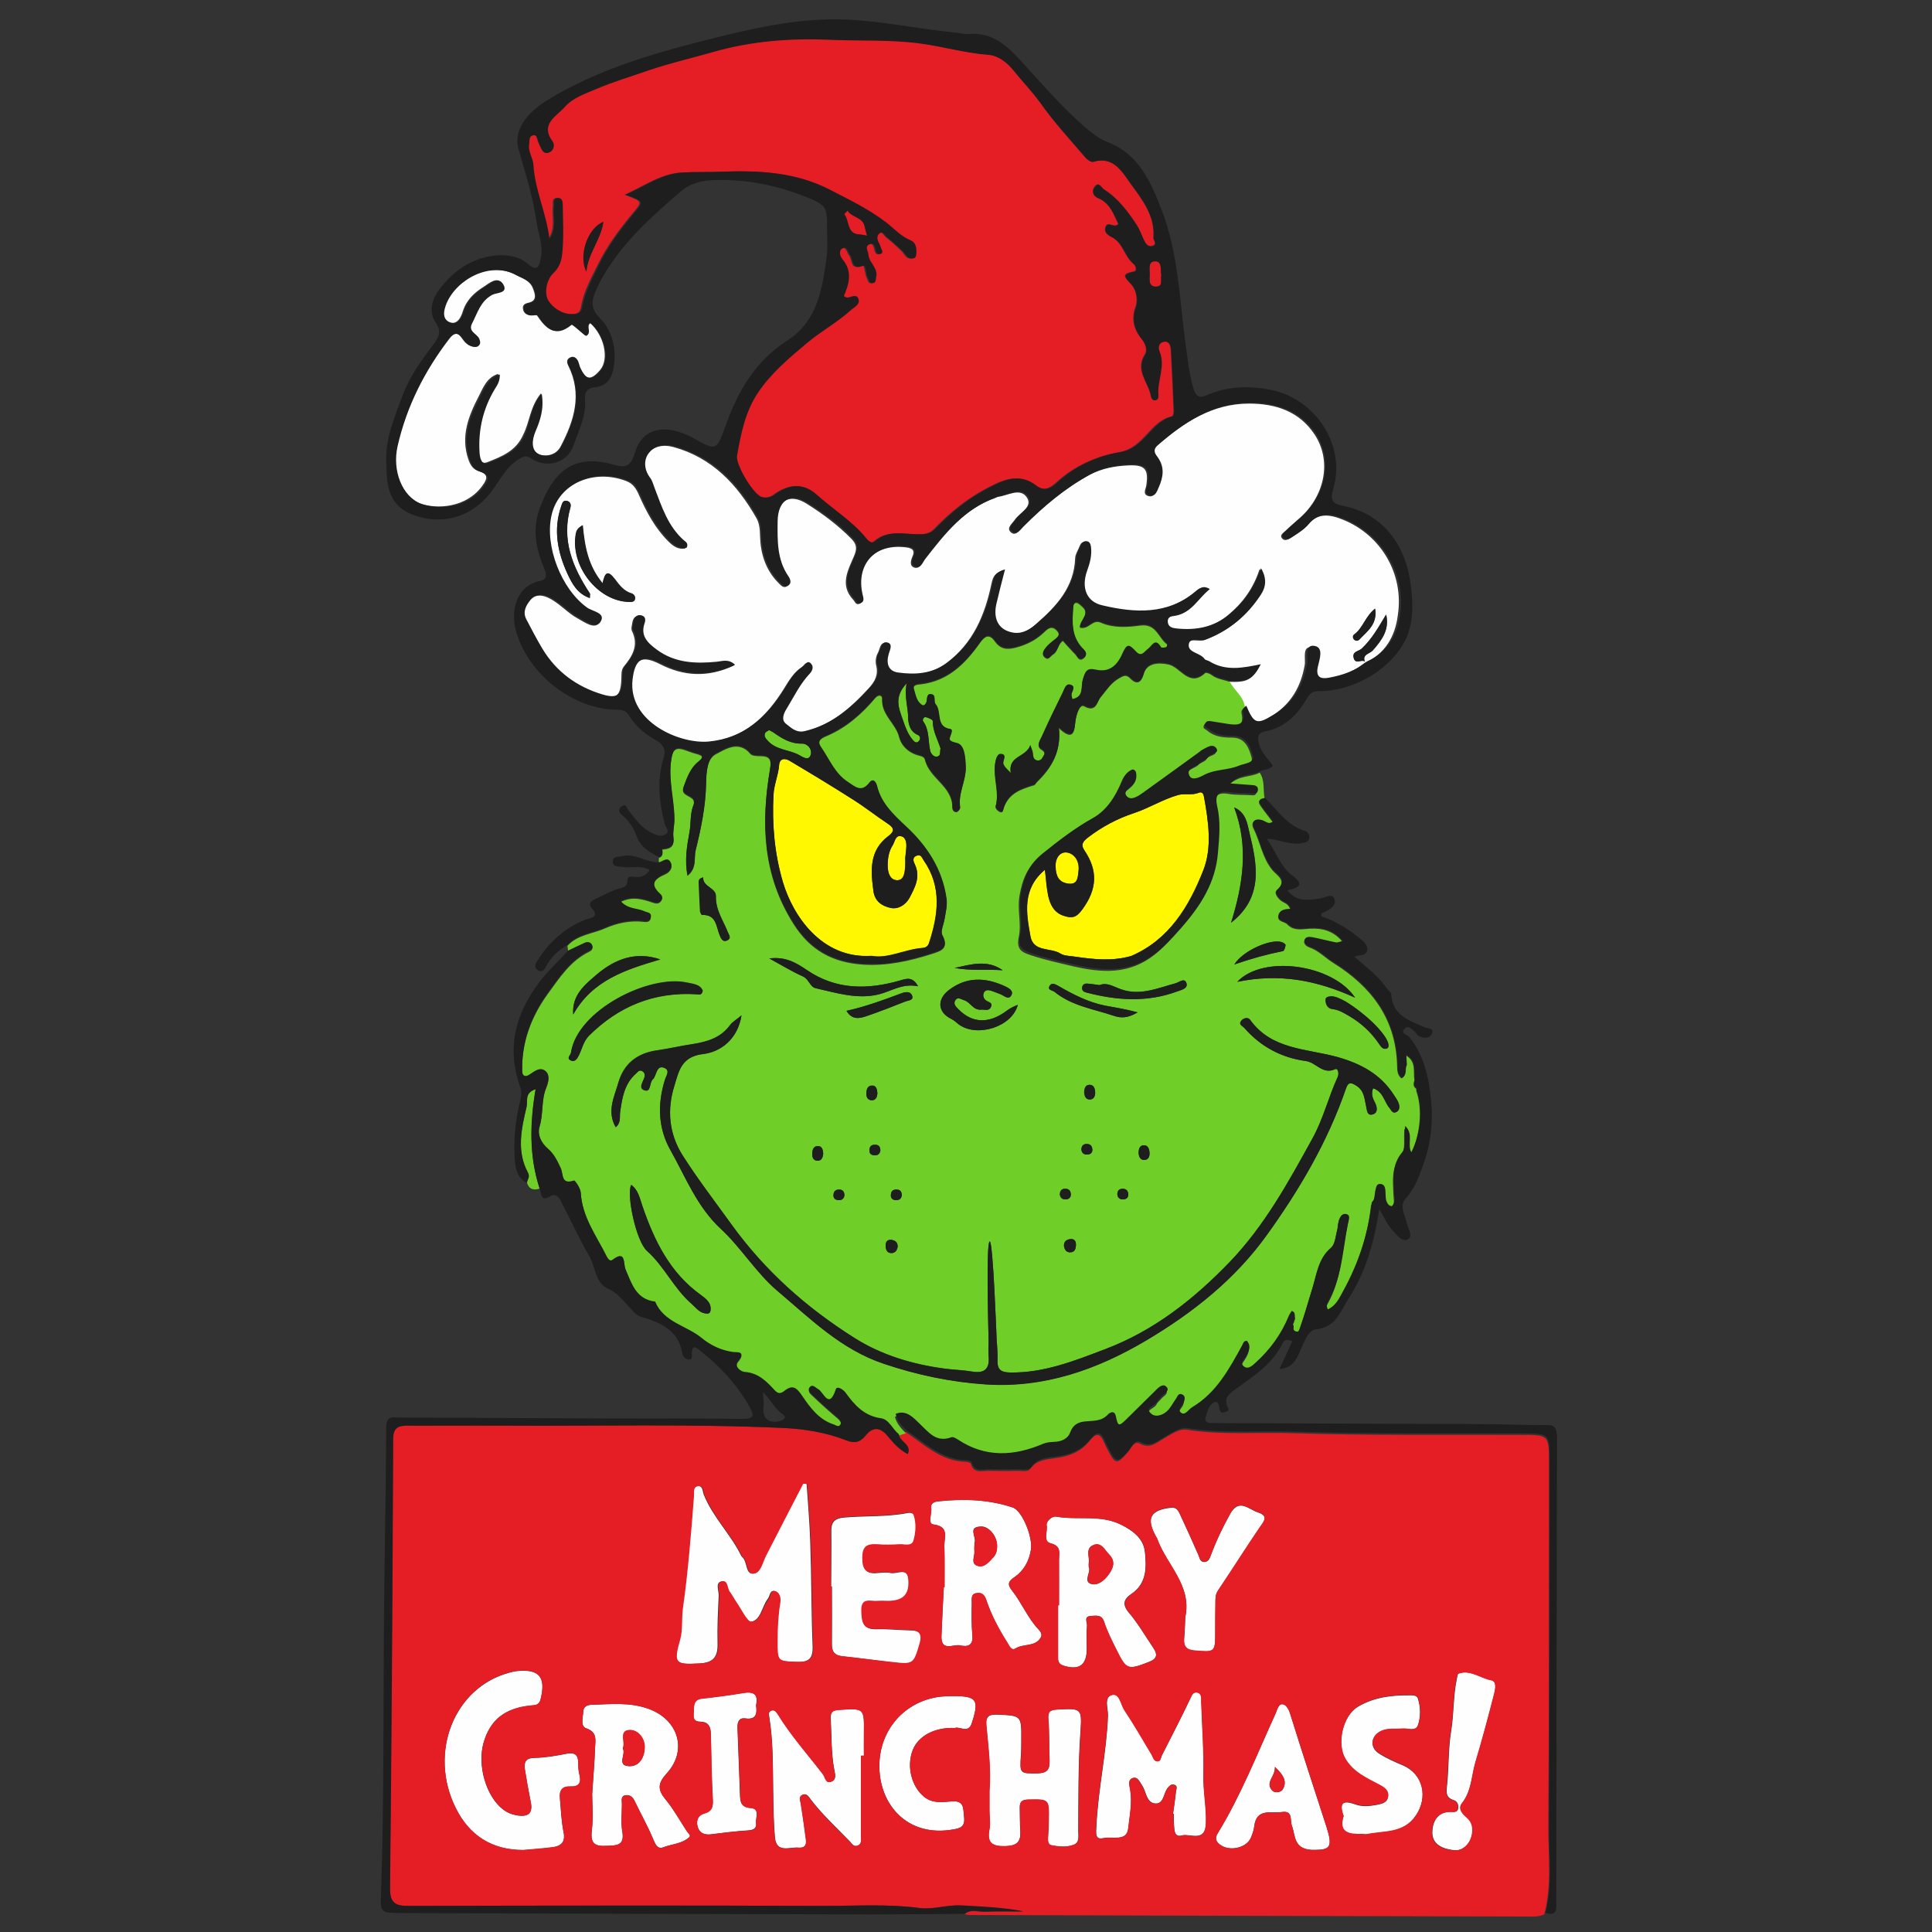 <?xml version="1.0" encoding="utf-8"?>
<!-- Generator: Adobe Illustrator 25.4.1, SVG Export Plug-In . SVG Version: 6.00 Build 0)  -->
<svg version="1.1" id="Слой_1" xmlns="http://www.w3.org/2000/svg" xmlns:xlink="http://www.w3.org/1999/xlink" x="0px" y="0px"
	 viewBox="0 0 1000 1000" style="enable-background:new 0 0 1000 1000;" xml:space="preserve">
<rect x="0" y="0" width="1000" height="1000" fill="#333333" stroke="none"/>
<style type="text/css">
	.st0{fill:#FEFEFE;}
	.st1{fill:#E51D24;}
	.st2{fill:#FFF800;}
	.st3{fill:#70CE28;}
	.st4{fill:#1E1E1E;}
</style>
<g>
	<g>
		<g>
			<path class="st0" d="M400.7,823.5c2.6,0.5,3.3,3.4,2.9,6c-1,6.6-1.4,13.3-1.4,19.9c0,10.7-0.1,10.4,10.3,10.8
				c6.1,0.2,8.3-1.7,8.1-8c-0.7-17.8-0.6-35.6-1.2-53.4c-0.3-10.2-1.2-20.5-1.9-30.7c-0.7-0.1-1.3-0.1-2-0.2
				c-6.5,12.5-12.9,25-19.4,37.6c-1.7,3.4-2.6,8.6-6.2,9c-3.9,0.4-3.1-5.4-5.2-8c-0.3-0.4-0.7-0.7-1-1.1
				c-5.4-11.2-14.7-20-19.4-31.7c-0.7-1.7-0.5-4.7-3-4.5c-3.1,0.2-2.2,3.3-2.4,5.3c-1.5,19.3-3,38.6-5.7,57.8
				c-0.8,5.4,0.1,11.1-1.4,16.2c-3.5,12.4-2.7,13.2,10.1,12.5c7.7-0.4,9.7-3.7,9.5-10.6c-0.2-8.2,0.2-16.3,0.6-24.5
				c0.1-2.5-1.8-6.4,1.1-7.3c3.6-1.1,2.9,3.6,4.5,5.5c1.2,1.5,2.1,3.4,3.2,5c2.6,3.7,5.8,10.6,7.9,10.3c5-0.7,5.6-7.6,8.5-11.6
				C398.6,826.3,398.3,823.1,400.7,823.5z M434.4,885c-3.6,0.2-4.6,1.3-4.4,4.8c0.5,8.8,0.2,17.8,1.9,26.5c0.5,2.3,1,4.8-1.5,5.8
				c-3.1,1.2-3.2-2.2-4.4-3.8c-7.9-10.3-16.6-20-23.4-31.1c-0.8-1.3-1.8-2.6-3.6-1.7c-1.4,0.7-1,2-0.8,3.3c2,12.2,1.8,24.6,2,36.9
				c0.1,8.4,0.2,16.8,0.9,25.2c0.7,8.5,7.7,5,12.2,5.4c5.3,0.4,3.8-3.9,3.5-6.9c-0.7-5.4-1.5-10.7-2.3-16c-0.3-1.7-1.2-3.6,1-4.5
				c2.1-0.8,3.1,1.1,4.1,2.4c6,7.9,13.3,14.6,20.1,21.6c1.2,1.2,2.1,3.1,4.1,2.4c2.5-0.8,1.9-3.2,1.9-5.1c0-13.8,0-27.6,0-41.5
				c0.5,0,1,0,1.5,0c0-4,0-7.9,0-11.9C447.3,884.1,447.3,884.2,434.4,885z M492.6,877.9c-2,0-4,0.1-5.9,0.3
				c-19.9,2.4-33.6,19.6-31.3,40.4c2,17.7,15.8,32,37.5,28.4c4.5-0.7,6.7-1.6,6.1-6.7c-0.5-4.3,0.2-8.5-6.5-7.9
				c-4.8,0.4-9.7,1.2-14.2-2.4c-6.4-5.2-9.2-15.5-5.9-24.1c2.8-7.3,11.3-11.9,21.8-11.5c2.5-1,7,3.1,8.8-2.5
				C507,879.6,505.6,877.8,492.6,877.9z M430.2,821.2c0.1,0,0.3,0,0.4,0c0,9.9,0.1,19.8,0,29.7c-0.1,3.9,1.3,5.9,5.4,6.4
				c8.6,0.9,17.1,2.1,25.7,3.1c11.4,1.3,11.4,1.2,14.6-9.7c1.2-4.3,0.2-6.7-4.7-6.8c-5.9-0.1-11.9-0.8-17.8-0.6
				c-7.1,0.2-7.5-3.5-7.7-9.3c-0.2-7.2,4.5-4.9,8-5.2c2-0.2,4,0,5.9,0c7.7,0,11.1-3.3,10.4-11.2c-0.6-6.6-6.1-2.7-9.4-3.4
				c-2.1-0.5-4.4-0.2-6.7,0c-5.7,0.6-7.7-1.6-7.7-7.6c0-5.9,2.2-7.4,7.4-7.1c3.9,0.2,7.9,0.2,11.9,0c2.5-0.1,6.3,1.4,7.2-2
				c1.1-4.2,1.5-8.8,0.1-13.1c-0.4-1.2-1.9-1.5-3.2-1.3c-11,2.2-22.2,1.4-33.2,2.4c-5.2,0.5-6.7,2.7-6.5,7.6
				C430.4,802.4,430.2,811.8,430.2,821.2z M344.5,931.4c-4.2-5.1-4.1-8.4,0.6-13.5c10.9-12,6-27.7-9.1-33.3
				c-9.9-3.7-19.9-2.5-30-2.2c-2.3,0.1-4,1.1-4.1,3.4c-0.1,3.1-1.8,7.7,1.6,8.8c5.9,2,4.6,6.3,4.5,10.2c-0.2,6.9-0.8,13.8-1.5,23.9
				c0,4.2,0.7,11.7-0.2,19c-0.8,6.9,2,8,7.8,7.7c5-0.2,9.3,0,8-7.4c-0.8-4.5-0.2-9.4-0.2-14.1c0-1.8-0.8-4.4,2-4.7
				c2-0.3,3.6,0.9,4.6,3c3.1,6.5,6.6,12.7,9.4,19.3c1.2,2.8,2.3,5.8,5.3,4.7c4.5-1.7,9.7-1.8,13.5-5.2c1.2-1.1-0.5-2.1-1.1-3.1
				C351.9,942.4,348.7,936.5,344.5,931.4z M325.6,914.2c-6.7-0.3-1.4-6.3-3.3-9.2c1.6-3.3-2.3-9.3,3.6-9.5c4.2-0.1,7.8,4,7.7,9.2
				C333.5,909.7,330.9,914.4,325.6,914.2z M299.3,912.7c0-4-1.4-5.8-5.8-5c-5.6,1.1-11.2,2.1-16.9,2.2c-4.8,0.1-5.4,2.4-4.9,6.1
				c0.9,5.6,1.9,11.2,3,16.7c1.2,5.8-1.2,7.8-6.8,7c-2.7-0.4-5.3-1.4-7.5-3.1c-8.8-6.7-13.5-22.8-10.1-34.5
				c3.4-11.9,11.1-18,24.6-19.3c2.4-0.2,4.2-0.3,4.9-3.2c2.9-11.6-0.7-15.9-12.6-14.6c-1.2,0.1-2.4,0.5-3.6,0.8
				c-28.5,7.6-42,41.4-27.7,70.1c7.1,14.2,18.8,21.8,35.1,21.7c4.9-0.4,9.8-0.7,14.7-1.4c4.5-0.6,7.1-2.5,6-7.9
				c-1.2-5.8-1.4-11.7-1.9-17.6c-0.4-3.9,1.2-6.2,5.4-6c4.4,0.2,5.8-1.9,4.7-6.1C299.4,916.7,299.3,914.7,299.3,912.7z M388.6,935.8
				c-5.1-0.3-5.5-3.2-5.6-6.8c-0.5-11.6-0.8-23.2-1.3-34.8c-0.1-3,0.9-5.2,4-4.8c5.7,0.8,6.2-2.3,5.6-6.8c1.3-5.8-1.3-7.3-6.9-6.3
				c-7,1.2-14.2,2.1-21.3,2.9c-3.8,0.4-4,3.1-4,5.9c0,2.6-1.2,5.9,3.2,6c4.8,0.1,5.6,3,5.6,6.9c0.2,11.1,0.4,22.3,1,33.4
				c0.2,3.7-0.3,6.1-4.3,7.2c-3.6,1-4.4,3.9-3.5,7c1,3.3,3.6,4.2,7,3.8c6.4-0.8,12.7-1.6,19.1-2c2.8-0.2,4.5-1.1,4.1-3.8
				C391,940.9,393.5,936.2,388.6,935.8z M726.2,913.8c-4.3-1.8-8.6-3.7-12.5-6.2c-5-3.2-4.1-9.2,1.2-11.6c3.5-1.6,7.3-0.9,11-1.2
				c2.8-0.3,6.8,1.6,8-1.8c1.5-4.4,1.4-9.3,0-13.8c-0.5-1.6-2.2-1.7-3.8-1.7c-9.5-0.1-18.8,0.9-27.2,5.9c-7.9,4.6-11.2,19.1-6.6,27
				c4.2,7.1,11.3,10.1,18,13.7c2.6,1.4,4.7,3.1,4.1,6.2c-0.6,2.9-3.3,3.4-5.8,3.9c-3.7,0.7-7.5,1.1-11-0.2c-5.9-2.1-8.9-1.5-6.2,6.1
				c-2.8,8.9,3.1,9.5,9.8,9.3c0.7,0,1.5,0.2,2.2,0.1c9-1.9,19-0.2,25.4-9.7C739.3,930.2,736.6,918.3,726.2,913.8z M667.7,886.8
				c-0.7-2.3-2.2-4.6-3.9-4.7c-2.2-0.1-2.7,2.9-3.6,4.9c-9.5,20.8-17.9,42.3-29.9,61.9c-0.9,1.4-1.4,3.2,0,4.8
				c4.4,5.1,14.9,3.4,17.3-2.8c0.7-1.8,1.4-3.7,1.6-5.6c1.1-9.6,9-6.6,14.4-7.4c5.8-0.8,3.9,4.4,5.2,7.5c1.8,4.7,0.5,12.6,12.2,12.1
				c7.6-0.1,8.8-1.8,5.6-11.9C680.2,926,673.8,906.4,667.7,886.8z M663.8,926.4c-0.7,1.2-3.9,2-5.4,0.3c-3.7-4.3,1.7-6.9,1.5-12.1
				C664.7,919,666.3,922.5,663.8,926.4z M771.8,869.6c-5.7-1-10.7-5.6-16.8-3.4c-0.6,0.2-0.7,1.7-0.9,2.6
				c-1.9,8.8-1.5,17.8-2.9,26.7c-1.6,9.4-1.2,19.1-2.2,28.6c-0.4,3.6-0.7,6.3,3.4,7.6c1.9,0.6,2.5,2.2,2.4,4.1
				c-0.2,2.1-1.8,2.1-3.3,2c-7.8-0.4-10.2,5.7-10.1,11c0.1,6.2,5.9,8.4,11.9,8.9c4.2,0,7-3.2,8.1-6.2c1.2-3.3,1.5-7.8-2-10.7
				c-2.4-2-4.8-4.6-2.6-7.5c5-6.4,4.8-14.1,7-21.3c3.5-11.7,6.6-23.6,9.7-35.4C774,873.9,774.8,870.2,771.8,869.6z M630.4,823.4
				c7.3-10.7,14.1-21.7,21.4-32.4c2.3-3.4,5.2-6.3-0.8-8.2c-4.6-1.5-9.7-7.4-14.2,0.7c-3.8,6.8-7.2,13.8-9.9,21.1
				c-0.7,1.8-1.3,4-3.8,3.9c-2.1-0.2-2.2-2.3-2.9-3.8c-3.1-7.1-6.3-14.2-9.6-21.2c-0.8-1.7-1.8-3.4-4.4-3.1
				c-10.8,1.2-13.1,5.5-7.9,14.9c0.2,0.4,0.6,0.8,0.7,1.3c4.8,13.5,18,24,14.5,40.5c-0.2,3.7-0.2,7.4-0.6,11.1
				c-0.3,3.9,1,5.8,5.3,6.2c10.7,0.9,10.8,1,10.8-9.6c0-4.9,0-9.9,0.1-14.8C629.1,827.6,629,825.6,630.4,823.4z M571.5,839.6
				c1.6,4.9,4,9.6,6.3,14.2c5.2,10.6,5.9,10.7,16.9,6.4c4.5-1.7,4.4-4.1,2.2-7.3c-4.1-6.1-7.9-12.6-12.6-18.2
				c-3.7-4.3-2.6-7.1,1.3-9.7c8-5.4,7.8-13.8,7-21.6c-0.7-6.9-5.9-11-12.5-14.3c-10.9-5.3-22.4-2.1-33.4-4.1c-2.3-0.4-5.3,2.4-5,4.5
				c0.6,3.2-2,8.3,2,9.3c5.7,1.4,4.4,4.9,4.4,8.4c0.1,7.9,0,15.8,0,23.7c-0.2,0-0.3,0-0.5,0c0,8.6,0,17.3,0,25.9
				c0,2.3-0.2,4.3,2.7,5.3c8.3,2.6,12.2-0.2,12.2-8.8c0-4-0.2-7.9,0.1-11.9c0.2-1.7-2-4.8,2.2-5
				C567.7,836.3,570.2,835.6,571.5,839.6z M564.6,819.8c-4.1-1.4,0.3-6.2-1.1-8.7c0-1.1-0.1-1.6,0-2c0.6-3.2-1.9-7.5,2.3-9.3
				s5.9,2.5,8.2,4.8c3.2,3.3,2.5,6.5,0.1,10C571.8,818,568.1,821,564.6,819.8z M547.1,884.9c-4,0.2-4.9,1.3-4.5,5.3
				c0.6,7.1,0.3,14.3,0.6,21.5c0.2,4.4-1.5,6.1-6.1,6.2c-9.3,0.1-9.3,0.2-8.7-9.3c0.2-2.7,0.2-5.4,0.2-8.2
				c0.1-12.5,0-12.3-12.2-12.9c-4.6-0.2-6.3,0.9-5.9,5.6c1.1,11.7,2.5,23.5,1.6,33.9c0,4.3,0,7.3,0,10.3c0,3.2,0.6,6.5,0,9.6
				c-1.4,7.2,1.5,8.8,8.3,8.7c6-0.2,8-2.3,7.7-7.9c-0.3-3.9-0.2-7.9-0.3-11.9c-0.1-3,1-4.3,4.3-4.3c10.9-0.2,10.9-0.4,10.7,10.9
				c0,3-0.2,5.9-0.4,8.9c-0.1,1.6,0.1,3.5,1.6,3.8c3.9,0.8,7.9,1.2,11.7-0.2c3.2-1.2,2.4-4.5,2.4-7.2c0.1-17.1-0.1-34.1,1.1-51.1
				C560.1,884.1,559.8,884.2,547.1,884.9z M525.6,853.3c4.1-2.7,10.2-0.7,13.1-5.7c0.8-1.4,0.2-2.8-1-4c-5.8-6.1-8.9-14.1-14.1-20.6
				c-2.4-3-1.5-4.6,1.3-6.5c5-3.4,7.7-8.2,8.7-14.3c1.1-6.3-4.4-20.2-9.4-21.9c-12.5-4.2-25.3-4.6-38.3-3.2
				c-2.2,0.2-4.2,0.8-3.9,3.3c0.4,3-2,8.3,1.1,8.7c8.4,1,5.6,6.6,5.7,11c0.2,7.2,0.1,14.3,0.1,21.5h-0.4c-0.4,8.4-0.9,16.8-1.2,25.2
				c-0.3,8.3,6.1,4.1,9.6,4.9c3.7,0.8,6.9,0.3,6.4-5.1c-0.5-5.7-0.4-11.4-0.3-17c0-2-0.6-4.7,2.8-5c2.7-0.3,3.8,1.1,4.7,3.6
				c2.6,7.9,6.5,15.1,10.9,22.1C522.4,851.7,523.4,854.7,525.6,853.3z M514.1,806c-2.2,2.4-4.6,5.5-8,4.5c-4-1.1-1.5-4.9-1.8-7.6
				c-0.1-1,0-2,0-3h0.1c0-0.5-0.2-1.1,0-1.5c1.2-2.8-3.9-8.1,3.3-8.3c4.3-0.2,8.6,5.3,8.3,10.3C516,802.6,515.5,804.5,514.1,806z
				 M621.8,880.8c-0.1-1.9,0.4-4.3-2.2-4.8c-1.9-0.3-2.6,1.2-3.4,3c-4.7,10-9.8,19.7-14.8,29.6c-0.6,1.2-0.5,3.3-2.5,3
				c-1.6-0.2-1.9-2-2.7-3.3c-4.6-7.8-9.1-15.7-14.2-23.2c-1.9-2.9-2.5-9-6.5-7.8c-4.2,1.3-1.9,7-2,10.6c-0.7,19.3-5.1,38.1-6,57.4
				c-0.1,2.9-1,7.2,3.6,6.1c4.5-1.1,12.1,2,12.9-5c0.7-6.6,2.2-13.4,1-20.2c-0.3-1.9-1.4-5,1.3-5.9c2.6-0.9,3.6,2,4.8,3.7
				c2.2,3.2,2.2,8.7,6.4,9.4c5,0.8,4.6-5.3,7-8.1c0.8-1,1.7-1.9,3.1-1.6c2.3,0.5,1.2,2.4,1.1,3.6c-0.4,3.9-1,7.7-1.5,11.5
				c0.1,0,0.3,0,0.4,0c0,1.5-0.1,3,0,4.4c0.3,3-0.3,8.1,4.2,6.8c4.2-1.2,12.2,4,12.5-6.7c0.2-8.4-1.6-16.5-1.3-24.9
				C623.2,906,622.2,893.4,621.8,880.8z"/>
		</g>
	</g>
	<g>
		<g>
			<path class="st0" d="M280,203.6c1.3,7.8-0.8,13.7-3.3,19.7c-1.8,4.3-2.3,9.7,2,11.7c3.3,1.5,8.9,0.9,11.4-3.8
				c7.1-13.4,11.4-27.2,4-42c-0.9-1.8-0.9-3.4,1.2-4.3c1.6-0.7,2.9,0.3,3.5,1.8c0.5,1.1,0.7,2.4,1.2,3.5c3,6.6,5.9,6.9,10.7,1.2
				c4.7-5.7,2-18-5.5-24.4c-2.7,1.6,1,4.9-2.3,6.7c-2.5-1.9-6.9-6.2-7.5-5.8c-8.4,6.9-13,2-17.5-4.7c-0.4-0.6-2.4,0-3.6-0.1
				c-1.9-0.1-3.3-1.2-3.6-3.1c-0.3-1.9,0.5-2.8,2.8-3.3c4.5-1,3.6-4.2,2.3-7.5c-1.6-4.2-5.7-5.2-9-7c-13.5-7.3-31,2.2-36.2,14.7
				c-1.4,3.3-2.7,8,1.8,9.8c4.3,1.8,6.3-2.7,7.2-5.7c1.9-5.9,6-9.6,10.8-12.6c2.8-1.8,7.1-5.7,9.6-1.4c2.7,4.6-3.5,4.2-5.7,5.4
				c-6.1,3.3-7.6,9.4-10.4,14.7c-2.3,4.3,2.4,5.3,3.6,7.9c0.6,1.1,0.9,2.3,0,3.5c-0.9,1.1-2.1,1.1-3.4,0.7c-2.3-0.6-3.7-2.2-5-4.1
				c-2.2-3.3-4.5-3.3-7,0c-12.8,16.7-22.1,35.1-26.8,55.6c-2.9,12.5,2.3,26.3,12.2,29.9c8.7,3.1,23.9,2.2,32.1-9.1
				c2.5-3.4,3.6-5.9-1.7-7.6c-2.8-0.9-4.2-2.6-5.4-5.9c-4.3-12.3,0.1-22.9,5.5-33.3c2.1-4.1,4-9.4,9.9-11.2c0.1,3.6-1.3,5.5-2.6,7.6
				c-6,10-8.6,20.9-7.9,32.6c0.2,3.2,1,7,4.9,5.5c7.3-2.9,14.8-5.7,18.5-14.2C274.2,218.4,274.3,210.5,280,203.6z M695.4,269.1
				c-6.6-2.7-13.2-4.1-18.8,2.7c-2.2,2.6-5.3,4.4-8.2,6.4c-1.3,0.9-3.4,2.1-4.7,0.6c-1.7-1.9,0.7-3,1.7-4.1c2.5-2.4,5.2-4.6,7.7-6.9
				c12.9-11.7,16.1-29.6,7.4-42.8c-8-12.2-20.4-16.1-34-16.1c-19.2,0-34.1,9.9-48,22c-2.9,2.5-1.1,4.5,0.2,6.4
				c3.6,5.2,2.6,10.3,0.3,15.5c-0.9,2-1.7,4.7-4.5,4c-3.3-0.9-1.5-3.5-1.2-5.5c1.3-8.5-0.7-10.8-9.3-10.4c-7,0.3-13.9,1.6-20.1,4.9
				c-13.1,7.1-24.4,16.6-34.8,27.1c-2,2-3.6,4.9-6.1,2.4c-2.1-2.1,0.9-4.3,2.2-6.2c2.5-3.8,9.6-6.7,6.3-11.6
				c-3.5-5.3-9.9-0.9-15.1-0.3c-0.5,0.1-0.9,0.4-1.4,0.6c-16.4,5.8-26.6,18.8-36.7,31.8c-1.4,1.9-2.2,5-5,4.2
				c-2.7-0.8-1.9-3.7-1-5.8c1.7-3.8-1.1-4.4-3.5-4.7c-16.5-2-26.7,9.1-23,24.9c0.4,1.7,1.1,3.6-1.1,4.4c-1.8,0.6-2.2-1.3-3.2-2.3
				c-7-7.6-2.5-15.3,0.5-22.4c1.6-3.8,1.6-6-1.3-9c-7-7.1-14.9-13-23.2-18.2c-9.1-5.7-15.6-1.4-15.7,9.4c-0.2,9.9-0.4,19.8,5.6,28.6
				c1,1.4,1.7,3.5,0,4.7c-1.8,1.3-3.2-0.4-4.4-1.6c-6.6-6.6-9.3-14.9-9.6-24.1c-0.1-3.3-0.2-6.5-1.8-9.4
				c-9.9-17.4-22.9-31.4-43-36.9c-5.5-1.5-10.9-0.4-13.9,4.1c-2.4,3.5-1.9,8.4,1.2,12.3c1.2,1.5,1.6,3.6,2.3,5.4
				c3.7,9.7,6.9,19.6,15,26.8c1,0.9,2.5,1.8,1.5,3.9c-3.6,0.7-6.3-1.2-8.8-3.7c-6.8-6.8-11.3-15.2-15.1-23.8c-1.4-3.3-3.1-6-6.4-7.3
				c-16.9-6.7-35.7,1.2-39.6,17.9c-3.7,16,4.9,38.3,18.4,47.9c2.7,2,9.8,2.6,6.9,7.4c-2.3,3.7-7.6-0.3-11.1-2.2
				c-5.6-3-9.7-8.3-15.7-10.9c-3.6-1.6-7-1.2-9.4,1.7c-2.3,2.7-4.2,6.1-2.2,10c2.7,5.1,5.3,10.3,8.3,15.2c7.2,12,17.8,19.7,31,23.7
				c8.1,2.4,10.3,0.4,10.6-8.4c0.1-2.2-0.2-4.6,1.3-6.4c4.5-5.5,7.8-11,4.2-18.4c-0.6-1.2,0-2.9,0.2-4.4c0.4-2.2,1.5-3.8,4-3.3
				c2.3,0.5,2.2,2.4,1.6,4.2c-2.2,6.5,1.7,10.1,6.3,13.5c9.4,7,20.2,7.4,31.2,6.3c2.9-0.3,6-1.6,9.4,1.6
				c-13.6,6.4-26.1,5.5-38.3-0.8c-9.6-4.9-13.6-2.3-14.8,8.5c-2.4,22,24.6,33.5,39.6,32c18.4-1.8,30.3-12.9,39.5-27.8
				c2.6-4.2,5-8.4,9.2-11.1c1.3-0.9,2.2-3.4,4-1.5c1.6,1.6,0.9,3.6-0.6,5.3c-4.9,5.3-8,11.8-11.8,17.9c-1.8,2.9-3,6-0.5,8
				c2.6,2.1,5.3,4.9,9.8,3.8c14.1-3.3,24.2-12.2,33.7-22.5c3.3-3.6,5.1-7,3.9-11.9c-0.5-2.1-0.2-4.5,0.9-6.5s1.1-5.9,4.4-4.9
				c2.7,0.8,1.1,3.9,0.5,5.9c-1.4,4.9-0.3,8.9,4.9,9.6c8.9,1.2,17.6,0.7,25.4-5.1c14.1-10.4,20.2-25.1,23.6-41.4
				c0.8-3.6,1.8-5.6,6.3-6.9c-1.7,6.6-3.2,12.3-4.5,18c-1.8,8.1,1.5,13.7,9.1,14.8c4.7,0.7,8.6-1.8,12-4.8
				c10.6-9.2,19.9-19.1,20.4-34.3c0.1-2,1.5-4,2.3-6.1c0.5-1.3,1.2-2.2,2.6-2.2c1.9,0,2.4,1.5,2.6,3c0.6,4.3-0.5,8.2-2,12.3
				c-3.1,8.6-0.6,15.9,7.8,17.9c16.9,4,33.8,5,48.5-7.2c1.9-1.6,3.6-3.4,7.2-1.2c-6.1,4.9-9.4,12.6-18.2,13.6
				c-2.1,0.2-4,1.3-3.5,3.8c0.4,2.4,2.6,2.8,4.6,3c9.9,0.9,19.1-0.6,27.1-7.2c7.6-6.3,13.2-13.8,16.5-24c3.2,5.4,2.5,9.8-0.2,13.9
				c-7,10.6-16.3,18.4-28.3,22.9c-3.1,1.1-8.4-1.6-8.9,2.7c-0.6,4.4,6,4.2,8.2,7.5c0.4,0.7,1.7,0.7,2.5,1.2
				c8.5,5.2,17.5,3.4,26.6,1.5c-3.9,7.8-6.4,9.1-15.9,8.7c2.4,4.5,7.2,7.6,7.8,13.2c4,9.5,5.5,9.9,14.4,4.5
				c9.9-6.1,15.1-15,17.1-26.3c0.6-3.2-1.5-10.1,3.7-9.2c5.2,0.8,2.6,7.1,1.8,10.9c-1.1,5.4,1.8,6.3,5.6,5.6
				c7.2-1.3,14-3.7,19.8-8.4c10.7-4.7,15.9-13.7,17.3-24.7C726.8,297.2,714.9,277.1,695.4,269.1z M305.3,309.6
				c-6.5-2.2-9.3-7.6-11.5-12.4c-5.2-11.2-7.5-23-3.3-35.2c0.5-1.4,0.8-3.1,2.8-2.7c1.8,0.3,2.4,1.8,2,3.4
				c-4.8,16.7,1.1,31,10.1,44.6C305.5,307.6,305.3,308.2,305.3,309.6z M328.7,309.9c-0.3,1.5-1.5,1.6-2.8,1.6
				c-16.4-0.1-30.9-18.7-27.7-35.4c0.3-1.5,0.8-2.8,3.5-4.3c1,11.1,2.8,21.1,10.3,30.1c1.2-5.4,2.4-7.3,6.4-2.1
				c2.1,2.8,4.6,6.2,8.6,7.3C328.1,307.5,328.9,308.5,328.7,309.9z M700.8,328.4c4.6-3.2,5.8-9.4,10.9-13.4c1.3,8.2-4.2,11.8-8.2,16
				c-0.6,0.6-1.8,0.9-2.7,0C700.1,330.3,700,329,700.8,328.4z M710.5,336.7c-1.5,1.7-5.6,2-4,5.7c-1.7-1.3-4.7,1.6-5.7-1.6
				c-1.2-3.7,2.5-3.6,4.1-5.1c5.3-5.1,8.8-11.3,12.6-17.6C719.3,325.8,715.3,331.3,710.5,336.7z"/>
		</g>
	</g>
	<g>
		<g>
			<path class="st1" d="M607.4,212.6c-0.4-10.6-0.9-21.2-1.5-31.8c-0.1-2.2-1.1-4.7-4.1-4c-2.4,0.6-2.7,3-1.9,4.9
				c3.3,7.7-1.3,15.1-0.6,22.7c0.1,1.2-0.2,2.6-1.9,2.6c-1.2,0-1.6-1-1.8-2c-1.2-7.1-8.4-13.3-3.1-21.6c1.5-2.4,0.2-5.8-1.9-8.3
				c-3.9-4.8-5.1-10.3-3-16c1.7-4.6-0.1-9.8-2-11.8c-4-4.3-5.4-5.5,1.4-6.9c1.5-0.3,0.8-3-0.3-3.8c-4.7-3.7-5.4-10.3-10.7-13.6
				c-1.7-1-5-2.2-3.9-5.5c1.3-3.6,4.6,0.9,6.6-1.7c-2.5-5.1-4.3-10.9-10.5-13.4c-3.1-1.3-3.2-4.1-1.5-6.1c2-2.4,3,0.7,4.5,1.6
				c7.3,4.7,12.3,11.4,17,18.5c1.7,2.5,2.5,5.2,3.7,7.8c0.9,1.8,2.2,3.7,4.5,3c2.7-0.9,0.4-2.9,0.5-4.3c0.9-11.3-5.9-19.8-11.8-27.9
				c-4.2-5.8-8.9-14.6-19.5-11.4c-1,0.3-2.9-1-3.8-2c-7.9-9.3-16.2-18.2-23.2-28.1c-4.4-6.2-9.6-11.5-14.3-17.3
				c-3-3.8-7.8-7.6-12.9-8c-11.8-0.9-23.2-4.2-34.8-5.8c-15.5-2.2-31.4-1.3-47.2-2c-20.2-0.9-40.7,0.7-60.5,6.3
				c-11,3.1-22.2,5.7-33.1,9.4c-9.1,3.1-18.4,5.8-27.3,9.7c-5.9,2.5-12.4,4.7-16.4,9.3c-4,4.7-13,8.8-6.4,17.9
				c1.1,1.6,0.8,4.7-1.7,5.7c-3,1.3-3.7-1.4-4.7-3.4c-0.3-0.7-0.6-1.4-0.9-2.1c-0.6-1.5-0.6-3.9-3-3.3c-2.1,0.6-1.5,2.8-1.8,4.5
				c-0.7,3.9,2,7,2.2,10.8c0.8,13.2,6.8,25.3,7.9,38.5c4-5.3,1.8-11.3,2.4-16.9c0.2-1.6-0.7-4,1.7-4.3c2.8-0.3,2.8,2.2,2.8,4.2
				c0.1,7.4,0.5,14.9-0.1,22.3c-0.4,4.3-0.8,8.5-4.8,12.4c-3.2,3.1-5.1,10.3-2.4,14.4c2.2,3.3,6.7,6.7,12.1,6.8
				c2.8,0,4.7-0.4,5.3-3.6c1.2-7.9,5.1-14.7,8.6-21.8c4.8-9.9,11.1-18.3,17.9-26.5c5.4-6.5,5.7-6.3-4-9.9
				c10.5-4.7,18.8-10.9,29.4-11.5c6.7-0.4,13.4-0.1,20-0.4c19.3-0.7,38.4,0.2,56.1,9.2c10.1,5.2,20.3,10.1,29.4,17.1
				c4,3.1,7.5,7.1,12.4,9.1c2.9,1.2,3.3,4,3.1,6.9c-0.1,1.4-0.3,2.4-1.9,2.6c-2.8,0.3-3.5-2.2-5-3.7c-2.6-2.6-5.4-5.1-8.3-7.4
				c-1.1-0.9-2-3.6-4.1-1.7c-1.3,1.2-1,3.2,0,4.8c0.5,0.8,0.7,1.9,1.1,2.8c0.5,1.1,1.3,2.3-0.6,2.9c-1.2,0.3-1.8-0.5-2.1-1.6
				c-0.5-1.9-0.7-4.6-3.5-3.4c-2.4,1.1-0.5,3.4-0.4,5.3c0.3,4.2,5.1,6.9,4,11.6c-0.3,1.2,0,2.7-1.4,3.1c-2.1,0.6-2.1-1.3-2.8-2.6
				c-1.1-2.1-1-6.9-2.4-6.4c-6.4,2.7-5-3.3-6.8-5.4c-1.2-1.4-1.4-4.6-3.7-3.7c-2.5,1-1.8,4.1-0.4,5.7c5.3,6.3,3.6,12.6,0.8,19.1
				c2.8,2.5,5.8-1.8,7.3,1c1.7,3.2-2,4.8-3.8,6.4c-6.9,6.2-15.1,10.6-22.3,16.7c-9.5,7.9-18.9,15.6-25.7,26
				c-6.6,9.9-8.8,21.2-10.8,32.6c-0.8,4.6,8.6,20.4,13,21.4c2.2,0.5,4.4,0.3,6.4-1.2c7.9-5.8,15.1-6.1,21.7-0.2
				c8.5,7.6,18.5,13.6,25.8,22.7c1.1,1.3,3,3,4.4,1.7c7.5-6.7,16.5-3.3,24.8-3.8c2.7-0.1,4.8-1,6.6-2.8c7.7-8,16.3-15.1,26.1-20.4
				c8.3-4.4,17-9.2,26.1-2c4.7,3.7,8.5,0.6,11.1-1.7c9.3-8.6,21-13.6,32.5-15.6c12.8-2.2,15.8-15.9,27.1-18.5
				C607.2,215.2,607.4,213.6,607.4,212.6z M303.5,140.5c-4.3-8.3,0.9-22.7,8.8-25.7C310.9,124.3,304.4,130.9,303.5,140.5z
				 M595.1,142.2c-0.1,2.5-0.7,6.2,3.3,6.1c3.8-0.1,2.2-3.6,2.7-5.9c-0.6-2.6,0.7-7.1-3-7.3C593.9,135.1,595.2,139.6,595.1,142.2z
				 M445.2,121.4c1,0,1.9,0.3,3.6,0.6c-0.5-1.9-0.9-3.3-1.2-4.6c-0.8-5.1-6.7-4.7-8.9-8.4c-0.6,0.7-1.8,1.8-1.7,1.9
				C439.8,114.3,438.1,121.3,445.2,121.4z"/>
		</g>
	</g>
	<g>
		<g>
			<path class="st2" d="M552.7,457.4c5.1,0.7,5.1-3.2,5.5-6.5c0.6-4.9-1.9-9-6-9.6c-3.6-0.5-6.1,2.9-5.9,7.4
				C546.5,453.3,547.8,456.7,552.7,457.4z M459.4,448c0,3.8,1.3,7.6,5,7.6c3.6,0,3.9-4.3,4.1-7.5c0.1-1.5,0-2.9,0-4
				c0.2-1.9,0.4-3.3,0.5-4.8c0.2-2.6,0.1-5.6-2.4-6.4c-3.2-1-3.5,2.8-4.6,4.6C460,440.6,459.4,444.3,459.4,448z M623.3,412.7
				c-0.3-1.8-1-3.1-2.7-2.4c-3.5,1.5-7.1,0.2-10.8,1.2c-8,2.3-15.1,6.8-22.9,9.4c-8.5,2.8-16.4,7-23.6,12.5c-2.5,1.9-4.1,3.6-2,6.7
				c7.1,10.5,6.7,20.1-1.1,30.7c-3.2,4.4-5.4,4.5-9.3,3.3c-5.1-1.6-7.3-5.8-8.3-10.5c-0.9-4.2-1.1-8.6-1.7-13.4
				c-11.9,9.9-9.7,22.3-7.5,34.4c1.5,8.4,10.5,5.7,15.6,9c2,1.3,5.1,1.1,7.7,1.6c9.7,1.4,19.3,2.4,28.9-0.4
				c19.7-8.5,29.9-25.6,37.2-44.1C627.5,438.8,625.5,425.4,623.3,412.7z M474.3,442.9c-2.4,1-1.3,3.3-0.8,4.4
				c3.1,6.5,0.1,11.9-2.7,17.3c-2,3.7-5.9,6.1-9.7,5.3c-4.1-0.8-8.2-3.1-9-8.6c-1.5-10.7-2.3-21.1,7.7-28.6c3.5-2.6,3-4.3-0.4-6.5
				c-5.9-3.9-11.5-8.3-17.4-12.1c-11-7-22.2-13.7-33.4-20.4c-2.4-1.4-5.1-1.4-5.4,2.3c-0.4,5.2-2.6,9.9-2.9,15.2
				c-0.8,15.4,0.5,30.5,4.9,45.4c5.2,17.3,20,39.8,46,38.1c8.3,1.6,17-3.4,26.3-4.1c1.6-0.1,2.8-0.9,3.3-2.5
				c4.8-14.7,6.8-29.1-2.8-42.9C477.1,443.7,476.6,441.9,474.3,442.9z"/>
		</g>
	</g>
	<g>
		<g>
			<path class="st1" d="M507.8,790.2c-7.1,0.3-2.1,5.6-3.3,8.3c-0.2,0.4,0,1,0,1.5h-0.1c0,1-0.1,2,0,3c0.3,2.6-2.2,6.5,1.8,7.6
				c3.4,0.9,5.8-2.1,8-4.5c1.4-1.5,1.9-3.4,2-5.4C516.4,795.5,512.1,790.1,507.8,790.2z M801.4,945.9c0.4-62.9,0.2-125.7,0.3-188.6
				c0-14.6,0.1-14.6-14.7-14.6c-39.4-0.2-78.7,0.4-118.1-0.9c-18.2-0.6-36.5,1.1-54.7-1.8c-4-0.6-8.3,2.6-12.2,4.8
				c-3.6,2-6.8,5.3-12,2.4c-3.1-1.7-4.7,2.8-6.5,4.8c-5.3,6-6.2,6-10-1.2c-0.6-1.1-1.1-2.2-1.6-3.3c-2.5-5.9-4.3-6.3-8.3-1.3
				c-4.5,5.5-10.5,7.6-17.2,8.5c-4.8,0.7-9.7,0.9-13,5.4c-1.3,1.9-3.6,1.2-5.5,1.2c-5.4,0.1-10.9,0.1-16.3,0
				c-3.4-0.1-7.7,1.6-9.1-3.7c-0.1-0.5-1.7-1-2.5-1c-12.9-0.2-21.5-8.9-31.2-15.4c-1.2,0.4-2.4,0.8-3.6,1.2c0.2,3.9,6.7,5,4.6,10.2
				c-4.3-2.2-7.5-5.8-10.4-9.3c-4-4.9-7.9-4.7-11.5-0.2c-2.8,3.6-5.9,4-9.7,2.5c-10.6-4.2-21.9-6-32.9-6.5
				c-48.1-2.2-96.4-0.9-144.6-1.2c-16.6-0.1-33.2,0-49.7,0c-4.9,0-7.6,0.8-7.6,7c-0.3,77.4-0.8,154.9-1.6,232.3
				c-0.1,7.5,2.5,9.4,9.3,9.3c71.8-0.1,143.5-0.3,215.3,0c16.5,0.1,33-1.1,49.5,1.1c6.9,0.9,14.1-1.7,21.3-1.2
				c10.8,0.7,21.6,1,32.4,3.1c-6.6,0-13.2-0.2-19.8,0.1c-3.5,0.2-7.4-1.6-10.6,1.2c1,0.1,1.9,0.4,2.9,0.4
				c95.9,0.3,191.9,0.6,287.8,0.8c3.2,0,6.4,0.3,9.4-1.1C803.3,976,801.3,960.9,801.4,945.9z M295.2,924.6c-4.3-0.2-5.8,2.1-5.4,6
				c0.6,5.9,0.8,11.9,1.9,17.6c1.1,5.5-1.4,7.4-6,7.9c-4.9,0.6-9.8,0.9-14.7,1.4c-16.3,0.1-28.1-7.5-35.1-21.7
				c-14.3-28.7-0.8-62.6,27.7-70.1c1.2-0.3,2.4-0.7,3.6-0.8c11.9-1.3,15.5,3,12.6,14.6c-0.7,2.9-2.4,3-4.9,3.2
				c-13.5,1.3-21.2,7.4-24.6,19.3c-3.3,11.6,1.4,27.8,10.1,34.5c2.2,1.7,4.7,2.7,7.5,3.1c5.6,0.9,8-1.1,6.8-7
				c-1.1-5.5-2.1-11.1-3-16.7c-0.6-3.6,0.1-6,4.9-6.1c5.6-0.1,11.3-1.1,16.9-2.2c4.4-0.8,5.8,1,5.8,5c0,2,0.1,4,0.6,5.9
				C301,922.8,299.6,924.8,295.2,924.6z M356.7,951c-3.8,3.4-9,3.4-13.5,5.2c-3,1.2-4.2-1.9-5.3-4.7c-2.8-6.6-6.3-12.8-9.4-19.3
				c-1-2.1-2.5-3.3-4.6-3c-2.8,0.4-2,2.9-2,4.7c0,4.7-0.6,9.5,0.2,14.1c1.3,7.4-3,7.1-8,7.4c-5.8,0.3-8.6-0.8-7.8-7.7
				c0.9-7.3,0.2-14.8,0.2-19c0.6-10.1,1.2-17,1.5-23.9c0.1-3.9,1.4-8.1-4.5-10.2c-3.3-1.1-1.7-5.7-1.6-8.8c0.1-2.3,1.8-3.3,4.1-3.4
				c10.1-0.3,20.1-1.5,30,2.2c15.1,5.6,20,21.4,9.1,33.3c-4.7,5.2-4.8,8.4-0.6,13.5c4.2,5.1,7.4,10.9,11,16.5
				C356.1,948.9,357.8,949.9,356.7,951z M391.4,943.7c0.4,2.7-1.3,3.7-4.1,3.8c-6.4,0.4-12.8,1.1-19.1,2c-3.4,0.4-6-0.5-7-3.8
				c-0.9-3.1-0.1-6,3.5-7c3.9-1.1,4.5-3.5,4.3-7.2c-0.6-11.1-0.8-22.2-1-33.4c-0.1-3.9-0.9-6.8-5.6-6.9c-4.3-0.1-3.2-3.5-3.2-6
				c0-2.8,0.2-5.4,4-5.9c7.1-0.8,14.2-1.7,21.3-2.9c5.6-1,8.2,0.6,6.9,6.3c0.6,4.5,0,7.6-5.6,6.8c-3.1-0.4-4.1,1.7-4,4.8
				c0.5,11.6,0.8,23.2,1.3,34.8c0.1,3.6,0.5,6.5,5.6,6.8C393.5,936.2,391,940.9,391.4,943.7z M389,839.4c-2.1,0.3-5.3-6.6-7.9-10.3
				c-1.1-1.6-2-3.4-3.2-5c-1.6-1.9-0.9-6.6-4.5-5.5c-2.9,0.9-1,4.8-1.1,7.3c-0.4,8.2-0.8,16.3-0.6,24.5c0.2,6.9-1.9,10.2-9.5,10.6
				c-12.8,0.7-13.6-0.1-10.1-12.5c1.4-5.1,0.6-10.8,1.4-16.2c2.7-19.2,4.2-38.5,5.7-57.8c0.2-2-0.7-5.1,2.4-5.3
				c2.5-0.2,2.4,2.9,3,4.5c4.7,11.7,14,20.5,19.4,31.7c0.2,0.4,0.6,0.7,1,1.1c2.1,2.6,1.3,8.4,5.2,8c3.6-0.4,4.5-5.6,6.2-9
				c6.4-12.5,12.9-25.1,19.4-37.6c0.7,0.1,1.3,0.1,2,0.2c0.6,10.2,1.6,20.5,1.9,30.7c0.6,17.8,0.5,35.6,1.2,53.4
				c0.2,6.3-2,8.2-8.1,8c-10.3-0.4-10.3-0.1-10.3-10.8c0-6.7,0.3-13.3,1.4-19.9c0.4-2.6-0.3-5.4-2.9-6c-2.4-0.5-2.1,2.8-3.2,4.3
				C394.5,831.8,394,838.7,389,839.4z M447.1,896.9c-0.1,4,0,7.9,0,11.9c-0.5,0-1,0-1.5,0c0,13.8,0,27.6,0,41.5
				c0,1.9,0.6,4.2-1.9,5.1c-2,0.7-2.9-1.2-4.1-2.4c-6.9-7.1-14.2-13.8-20.1-21.6c-1-1.3-2-3.2-4.1-2.4c-2.2,0.9-1.3,2.8-1,4.5
				c0.8,5.3,1.7,10.7,2.3,16c0.4,3,1.8,7.3-3.5,6.9c-4.4-0.4-11.5,3.1-12.2-5.4c-0.7-8.4-0.8-16.8-0.9-25.2c-0.1-12.3,0-24.7-2-36.9
				c-0.2-1.2-0.6-2.6,0.8-3.3c1.8-0.9,2.8,0.5,3.6,1.7c6.8,11.1,15.5,20.8,23.4,31.1c1.2,1.6,1.3,5,4.4,3.8c2.6-1,2-3.5,1.5-5.8
				c-1.7-8.8-1.4-17.7-1.9-26.5c-0.2-3.6,0.8-4.6,4.4-4.8C447.3,884.2,447.3,884.1,447.1,896.9z M435.9,857.2
				c-4.1-0.4-5.4-2.5-5.4-6.4c0.1-9.9,0-19.8,0-29.7c-0.1,0-0.3,0-0.4,0c0-9.4,0.2-18.8-0.1-28.2c-0.1-4.8,1.4-7.1,6.5-7.6
				c11.1-1.1,22.2-0.2,33.2-2.4c1.3-0.3,2.8,0.1,3.2,1.3c1.4,4.3,1.1,8.9-0.1,13.1c-0.9,3.3-4.7,1.8-7.2,2c-3.9,0.2-7.9,0.3-11.9,0
				c-5.2-0.3-7.4,1.2-7.4,7.1c0,6,2,8.2,7.7,7.6c2.2-0.2,4.5-0.5,6.7,0c3.3,0.7,8.8-3.2,9.4,3.4c0.7,7.9-2.7,11.1-10.4,11.2
				c-2,0-4-0.1-5.9,0c-3.5,0.3-8.2-2-8,5.2c0.2,5.7,0.6,9.5,7.7,9.3c5.9-0.2,11.8,0.5,17.8,0.6c4.9,0.1,5.9,2.5,4.7,6.8
				c-3.2,10.9-3.2,11-14.6,9.7C453,859.3,444.5,858.1,435.9,857.2z M503,891.9c-1.8,5.6-6.3,1.5-8.8,2.5c-10.5-0.5-19,4.2-21.8,11.5
				c-3.3,8.6-0.4,19,5.9,24.1c4.4,3.6,9.4,2.8,14.2,2.4c6.7-0.6,6,3.6,6.5,7.9c0.6,5.1-1.5,6-6.1,6.7c-21.8,3.6-35.6-10.7-37.5-28.4
				c-2.3-20.7,11.4-38,31.3-40.4c2-0.2,3.9-0.3,5.9-0.3C505.6,877.8,507,879.6,503,891.9z M505.8,824.5c-3.4,0.3-2.8,3-2.8,5
				c-0.1,5.7-0.2,11.4,0.3,17c0.5,5.4-2.7,5.9-6.4,5.1c-3.5-0.7-9.9,3.5-9.6-4.9s0.8-16.8,1.2-25.2h0.4c0-7.2,0.1-14.3-0.1-21.5
				c-0.1-4.4,2.7-9.9-5.7-11c-3.1-0.4-0.6-5.7-1.1-8.7c-0.3-2.5,1.7-3.1,3.9-3.3c13-1.3,25.8-0.9,38.3,3.2c5,1.7,10.5,15.6,9.4,21.9
				c-1,6-3.7,10.9-8.7,14.3c-2.7,1.9-3.7,3.4-1.3,6.5c5.2,6.5,8.3,14.5,14.1,20.6c1.1,1.2,1.8,2.6,1,4c-2.9,5.1-9,3.1-13.1,5.7
				c-2.2,1.4-3.2-1.6-4.2-3.1c-4.4-7-8.3-14.2-10.9-22.1C509.6,825.6,508.5,824.2,505.8,824.5z M559.3,896.5
				c-1.1,17-1,34.1-1.1,51.1c0,2.6,0.7,6-2.4,7.2c-3.7,1.4-7.8,1-11.7,0.2c-1.5-0.3-1.7-2.2-1.6-3.8c0.2-3,0.4-5.9,0.4-8.9
				c0.2-11.3,0.2-11.1-10.7-10.9c-3.4,0.1-4.4,1.3-4.3,4.3c0.1,4,0,7.9,0.3,11.9c0.4,5.6-1.7,7.7-7.7,7.9c-6.8,0.2-9.7-1.5-8.3-8.7
				c0.6-3.1,0-6.4,0-9.6c0-3,0-5.9,0-10.3c0.9-10.5-0.5-22.2-1.6-33.9c-0.5-4.6,1.3-5.8,5.9-5.6c12.2,0.6,12.3,0.4,12.2,12.9
				c0,2.7,0,5.4-0.2,8.2c-0.7,9.5-0.6,9.4,8.7,9.3c4.5-0.1,6.2-1.8,6.1-6.2c-0.3-7.2,0-14.4-0.6-21.5c-0.3-3.9,0.6-5.1,4.5-5.3
				C559.8,884.2,560.1,884.1,559.3,896.5z M564.9,836.4c-4.1,0.2-2,3.3-2.2,5c-0.4,3.9-0.1,7.9-0.1,11.9c0,8.6-4,11.4-12.2,8.8
				c-3-0.9-2.7-3-2.7-5.3c0-8.6,0-17.3,0-25.9c0.2,0,0.3,0,0.5,0c0-7.9,0-15.8,0-23.7c0-3.5,1.3-7-4.4-8.4c-4-1-1.4-6.1-2-9.3
				c-0.4-2,2.7-4.9,5-4.5c11,2,22.5-1.2,33.4,4.1c6.6,3.2,11.8,7.3,12.5,14.3c0.8,7.8,1.1,16.2-7,21.6c-3.8,2.6-4.9,5.4-1.3,9.7
				c4.7,5.6,8.5,12,12.6,18.2c2.1,3.2,2.2,5.6-2.2,7.3c-11,4.2-11.7,4.2-16.9-6.4c-2.3-4.6-4.7-9.3-6.3-14.2
				C570.2,835.6,567.7,836.3,564.9,836.4z M611.7,950.1c-4.5,1.3-3.8-3.8-4.2-6.8c-0.2-1.5,0-3,0-4.4c-0.1,0-0.3,0-0.4,0
				c0.5-3.8,1.2-7.7,1.5-11.5c0.1-1.2,1.2-3.1-1.1-3.6c-1.4-0.3-2.3,0.6-3.1,1.6c-2.3,2.8-1.9,8.9-7,8.1c-4.2-0.7-4.2-6.2-6.4-9.4
				c-1.2-1.8-2.2-4.6-4.8-3.7c-2.7,0.9-1.6,4-1.3,5.9c1.2,6.8-0.3,13.6-1,20.2c-0.8,7-8.4,3.9-12.9,5c-4.6,1.1-3.7-3.2-3.6-6.1
				c0.8-19.2,5.3-38.1,6-57.4c0.1-3.6-2.3-9.4,2-10.6c4-1.2,4.6,4.9,6.5,7.8c5,7.5,9.5,15.4,14.2,23.2c0.7,1.3,1,3.1,2.7,3.3
				c2,0.3,1.9-1.8,2.5-3c4.9-9.9,10-19.6,14.8-29.6c0.8-1.8,1.5-3.3,3.4-3c2.6,0.5,2.2,2.9,2.2,4.8c0.4,12.6,1.4,25.2,1.1,37.8
				c-0.2,8.4,1.6,16.5,1.3,24.9C623.9,954.1,615.9,948.9,611.7,950.1z M629,844.6c0,10.6-0.1,10.5-10.8,9.6
				c-4.2-0.4-5.6-2.2-5.3-6.2c0.3-3.7,0.4-7.4,0.6-11.1c3.5-16.5-9.7-27-14.5-40.5c-0.2-0.5-0.5-0.9-0.7-1.3
				c-5.2-9.4-2.9-13.7,7.9-14.9c2.6-0.3,3.6,1.4,4.4,3.1c3.3,7,6.4,14.1,9.6,21.2c0.7,1.5,0.7,3.7,2.9,3.8c2.5,0.2,3.1-2,3.8-3.9
				c2.8-7.3,6.1-14.3,9.9-21.1c4.5-8.1,9.5-2.1,14.2-0.7c6,1.9,3.1,4.9,0.8,8.2c-7.3,10.7-14.2,21.7-21.4,32.4
				c-1.4,2.1-1.3,4.2-1.3,6.3C629,834.7,629,839.6,629,844.6z M681,957.5c-11.7,0.5-10.4-7.4-12.2-12.1c-1.2-3.2,0.6-8.4-5.2-7.5
				c-5.4,0.8-13.3-2.3-14.4,7.4c-0.2,1.9-0.9,3.8-1.6,5.6c-2.4,6.2-12.9,7.9-17.3,2.8c-1.4-1.6-0.9-3.4,0-4.8
				c12-19.7,20.4-41.1,29.9-61.9c0.9-2,1.4-5,3.6-4.9c1.7,0.1,3.2,2.4,3.9,4.7c6.2,19.7,12.6,39.2,18.9,58.8
				C689.8,955.7,688.6,957.4,681,957.5z M732.9,939.6c-6.5,9.5-16.5,7.8-25.4,9.7c-0.7,0.1-1.5-0.1-2.2-0.1
				c-6.7,0.2-12.6-0.5-9.8-9.3c-2.7-7.5,0.3-8.1,6.2-6.1c3.5,1.2,7.3,0.9,11,0.2c2.5-0.5,5.2-1,5.8-3.9c0.6-3.1-1.5-4.8-4.1-6.2
				c-6.7-3.6-13.8-6.5-18-13.7c-4.6-7.8-1.3-22.4,6.6-27c8.4-5,17.7-6,27.2-5.9c1.5,0,3.3,0.2,3.8,1.7c1.4,4.6,1.5,9.5,0,13.8
				c-1.2,3.5-5.2,1.6-8,1.8c-3.7,0.4-7.4-0.4-11,1.2c-5.4,2.4-6.2,8.4-1.2,11.6c3.9,2.5,8.3,4.4,12.5,6.2
				C736.6,918.3,739.3,930.2,732.9,939.6z M773.3,876.7c-3,11.9-6.2,23.7-9.7,35.4c-2.1,7.2-1.9,14.9-7,21.3
				c-2.2,2.8,0.2,5.4,2.6,7.5c3.5,3,3.2,7.4,2,10.7c-1.1,3-3.9,6.2-8.1,6.2c-6-0.5-11.8-2.7-11.9-8.9c-0.1-5.3,2.3-11.4,10.1-11
				c1.5,0.1,3.1,0,3.3-2c0.2-1.9-0.4-3.5-2.4-4.1c-4.1-1.3-3.8-4-3.4-7.6c1-9.5,0.6-19.2,2.2-28.6c1.5-8.9,1-17.9,2.9-26.7
				c0.2-0.9,0.4-2.4,0.9-2.6c6.2-2.2,11.2,2.3,16.8,3.4C774.8,870.2,774,873.9,773.3,876.7z M326,895.4c-5.9,0.2-2,6.2-3.6,9.5
				c1.9,2.9-3.5,8.9,3.3,9.2c5.3,0.2,7.9-4.5,8.1-9.6C333.9,899.5,330.2,895.3,326,895.4z M659.9,914.5c0.2,5.2-5.1,7.8-1.5,12.1
				c1.5,1.8,4.6,0.9,5.4-0.3C666.3,922.5,664.7,919,659.9,914.5z M574.2,814.5c2.4-3.5,3.1-6.7-0.1-10c-2.3-2.3-4-6.6-8.2-4.8
				s-1.8,6.1-2.3,9.3c-0.1,0.5,0,1,0,2c1.4,2.5-2.9,7.3,1.1,8.7C568.1,821,571.8,818,574.2,814.5z"/>
		</g>
	</g>
	<g>
		<g>
			<path class="st3" d="M472.3,382.9c1.1,1.3,2.2,2.1,3.4,0.5c0.8-1.1,0.6-2.5-0.7-3c-3.7-1.6-4.6-4.7-5-8.2
				c0.2-5.6-2.1-11-0.8-18.5c-6.9,7.3-3.8,13.2-2,19.1C468.5,376.3,469.7,379.9,472.3,382.9z M413.8,390.9c1.9,1.1,5,3.2,5.9-0.5
				c0.7-2.6-1.6-5.6-4.7-5.5c-5.9,0.1-10.3-2.7-14.7-5.8c-0.6-0.4-1.3-0.7-2.2-1.2c-0.7,0.5-1.8,0.8-2.1,1.6
				c-0.7,1.5,0.3,2.7,1.3,3.8C401.7,388.4,408.5,387.9,413.8,390.9z M485.1,391.6c2-0.4,1.3-2.3,1.7-4.2c-1.3-4.4-4.1-8.9-4-14.2
				c0-0.7-2.2-1.7-3.6-2c-1.2-0.3-1.8,1.4-1.5,2c3.4,4.7,2.6,10.2,3.7,15.3C481.7,389.6,483,392,485.1,391.6z M733.1,564.9
				c-0.1-0.4-0.1-0.9-0.1-1.3c-1.7-1.2-1.5-2.7-0.9-4.4c-0.8-4.4,1.2-9.7-4.5-12.9c0.1,2,0.2,3.7,0.3,5.3c-1.2,2,0.3,5.1-2.5,6.6
				c-2.5-1.9-2.2-4.9-2.3-7.4c-0.9-24-13.6-40.3-33.2-52.5c-4.1-2.6-7.5-6.3-12.2-7.9c-1.6-0.6-3.3-1.9-2.5-3.9
				c0.6-1.6,2.6-1.3,3.9-1c4.1,0.7,8.1,1.9,12.2,2.7c0.8,0.2,1.7-0.4,3.5-0.8c-4.8-5.7-10.4-7-16.7-6.7c-4.1,0.2-8.4,1.4-11.8-2.2
				c-1.5-1.6-5.2-1.2-4.7-4.4c0.5-3.1,3.7-3.2,6.2-3.3c-0.8-3.2-3.5-3.4-5.1-4.8s-3.3-3.9-2-5c5.9-5.3,0.1-7.7-2.3-10.8
				c-5.1-6.3-6.1-14.3-9.6-21.3c-1.5-3,0.2-5.2,4.2-4c1.7,0.5,3.3,2.6,5.7,0.6c-2.1-2.8-4.3-5.5-6.3-8.4c-1.9-2.7,0-3.4,2.2-3.7
				c-1-4.5,0.3-9.4-2.6-13.5c-4.5,2.6-10.7,1.1-16,6.5c4.9,0.4,8.5,0.6,12,0.9c1.7,0.2,2.8,1.1,2.3,3c-0.4,1.6-1.6,1.4-2.9,1.3
				c-3.9-0.3-7.9,0-11.7-0.7c-6.2-1-7.6,1.8-6.4,7.2c1.8,8.1,1,16.1,0.4,24.3c-1.3,15.4-9,27.3-18.7,38.3
				c-4.1,4.6-8.2,9.3-13.2,13.3c-13.3,10.6-27.5,9.6-42.6,6.1c-7.2-1.7-14.4-3.3-21.4-5.6c-4.7-1.5-7.9-2.9-6.5-9.5
				c1.5-6.9-0.9-14.1,0.4-21.4c1.4-8.3,4.2-15.3,11.1-20.8c8.4-6.8,16.7-13.2,26.2-18.5c7.5-4.2,12.3-11.9,15.6-20
				c1-2.5,2.4-4,4.5-5c0.8-0.4,1.9,0.3,2.2,1.4c0.6,2.3,0.1,4.5-1.5,6.3c-1.7,1.9-5.7,3.5-3.1,6.2c2.2,2.3,5.7-0.2,8.2-2
				c9.8-6.9,19.5-14,29.2-21.1c0.4-0.3,0.7-0.7,1.1-0.9c2.6-1.3,5.9-3.9,7.8-0.8c1.6,2.6-3.4,2.4-4.6,4.6c-0.7,1.3-3,1.7-4.1,2.9
				c-2,2.1-7.4,2.4-5.3,6.6c1.5,2.9,6.1,0.2,7.7-0.6c5.7-2.9,12-2.4,17.6-4.6c3-1.2,8.6-1.4,7.5-5.3c-1.2-4.3-3.1-10.2-9.9-10.2
				c-4.7,0-9.4-0.4-13.1-3.7c-0.8-0.7-2.4-0.9-1.7-2.6c0.6-1.5,1.8-1.5,3-1.3c2.9,0.4,5.9,0.9,8.8,1.4c5.1,0.8,9.3,0.6,7.7-6.5
				c-0.3-1.3,0.7-2.3,1.8-2.9c-0.6-5.6-5.4-8.7-7.8-13.2c-3.2-1.2-6.7-1.4-9.5-3.6c-0.9-0.7-2.8-1.4-3.3-1c-8.3,7.7-12.7-3-18.9-4.4
				c-5.5-1.2-11.3-0.7-12.9,4.8c-1.2,4.4-3.4,6.1-7,2.4c-2.2-2.3-3.7-1.2-5.7-0.1c-4.3,2.4-6.7,6.4-9.7,10c-1.9,2.3-2.2,8-8.5,4.5
				c-2.2-1.2-4,4.2-4.5,7.8c-0.6,4.2-0.4,11.2-8.6,3.5c1.4,12.4-3.8,20.7-11.3,28c-0.5,0.5-0.9,1.4-1.5,1.6
				c-7.2,2.2-13.9,4.4-16.1,13.3c-0.5,2-4.2-0.8-3.8-2.2c2.1-7.6-1.5-15.1-0.2-22.6c0.3-1.8,0.9-4.7,3.2-4.3
				c2.8,0.5,0.9,2.7,0.9,4.5c0,1.7,2,3.4,4,5.4c-1.9-9,7.7-7.8,10-14.5c0.8,2.3,1.2,3.2,1.3,4c0.2,1.8,0.2,3.7,2.4,4
				c0.7,0.1,2.1-0.6,2.4-1.2c0.7-1.5,2.7-3-0.3-4.8c-2.9-1.8-0.7-4.6,0.2-6.6c3.4-7.6,7.1-15.2,10.8-22.7c0.9-1.8,1.6-5,4.4-3.8
				c2.6,1.1-0.1,3.5,0.1,5.2c0.1,0.7,0.3,1.3,0.5,2.1c6.1-1.2,4.3-6.8,5.4-10.2c1.2-4,1.9-6,6.7-5c6.7,1.5,10.8-1.8,13.6-8
				c2.5-5.6,3.4-5.5,7.3-1.3c2.8,2.9,4.2-0.1,6-1.4c2.1-1.5,3.8-6.2,6.9-0.9c0.2,0.4,1.9,0.2,2.7-0.1c0.4-0.1,0.7-1.6,0.5-1.8
				c-4.6-3.3-5.5-10.9-13.9-9.8c-6.7,0.9-13.9,1.4-20.5-1.5c-4.2-1.9-6.2,3.9-10.8,2.6c0-3.6,5.7-7.1,1.1-10.9
				c-0.9-0.8-1.9-1.9-2.9-1.9c-1.4,0-1.6,1.6-1.7,2.8c-0.4,7.2-1,14.4,4.3,20.5c1.2,1.4,3.9,3.2,1.2,5.4c-2.5,2-3.3-1-4.5-2.2
				c-2.1-2.1-4-4.3-6.3-6.8c-2.7,1.9-2.4,5.5-5.1,7.1c-1.4,0.8-2.1,3.1-4.1,1.6c-2.2-1.7-0.7-3.6,0.5-5.1c0.9-1.1,2.1-2.1,3.2-3
				c2.1-1.7,5.2-3.4,2-6.3c-2.7-2.5-4.8-0.1-6.8,1.8c-4,3.7-8.8,6-14.2,7.4c-4.5,1.1-7.8,0.8-10.7-3.3c-2.8-3.9-5-3-7.8,1
				c-7.5,10.6-16.4,19.5-30.3,21.2c-2,0.2-4.7,0.3-3.8,3c1,2.9,1.3,6.4,4.3,8.2c0.8,0.5,1.7-0.5,2.1-1.5c0.7-1.6-0.4-4.8,2.8-4.1
				c2.4,0.5,0.8,3.8,2,5.1c3.3,3.8-0.3,11.7,7.6,12.9c1.2,0.2,0.7,1.6,0.4,2.5c-1.1,2.9-1.5,3.7,2.9,4.7c4.2,0.9,4.5,7.5,4.7,12.1
				c0.3,7.2-4.1,13.8-2.9,21.2c0.1,0.6-1,1.9-1.7,2.1c-1.4,0.2-2.3-1-2.3-2.3c0.2-11.1-12-15.1-14.2-24.9c-0.4-1.7-2.7-1.9-4.3-2.4
				c-4.4-1.5-7.9-4.8-9-9.1c-1.7-7.2-9.4-11.6-8.8-19.9c0.1-1.9-1.9-2.4-3.6-0.4c-7.1,8.4-15.2,15.5-25.5,19.8
				c-2.6,1.1-5,2.6-2.5,6.1c4.3,6.2,7.1,13.5,13.8,17.9c3.8,2.5,7,5.7,11.1,0.3c2-2.6,3.5-0.3,4,1.8c2.2,9,8.5,14.9,15,20.9
				c10.8,10,18.6,22.1,20.9,37c0.6,3.7-0.4,7.4-1,11c-0.5,2.8-2.2,6.3-1.1,8.3c3.4,6.7-0.5,7.7-5.4,9.3c-11.6,3.7-23.4,6.3-35.7,5.5
				c-15.6-1.1-27.3-7.3-36-21.2c-15.9-25.1-16.8-51.9-12.1-79.7c0.9-5,0.1-7-5.1-7c-1.7,0-4.1-0.1-5-1.1c-6.1-7.4-13.3-2.2-18,0.2
				c-4.4,2.3-4.9,9.3-5,15.6c-0.3,11.5-2.6,23.1-5.4,34.3c-1,4.1,0.8,9.2-4.2,13c-1.5-7.8-0.3-15.3,1-22.3c0.9-4.8,0.2-9.8,2.2-14.4
				c0.3-0.8,0.2-2.2-0.3-2.8c-1.7-2.1-6.3-2.3-5-6.1c1.7-4.7,3.4-9.7,7.4-12.9c4.1-3.3,2-3.9-1.3-4.8c-1.9-0.5-3.7-1.3-5.6-1.9
				c-4.2-1.4-5.9-0.3-6.7,4.6c-1.9,10.7,1.4,21,1.5,31.4c0,3.2-0.9,6.5-0.5,9.6c0.7,5-2.2,5.7-5.9,6c0.3,1.7,0.8,3.5-1.6,4.3
				c0,0.9,0,1.8,0,2.7c2.1-0.4,4.6-3.3,6.2,0.4c1.1,2.5-0.9,4.5-2.9,5.4c-5.5,2.4-8.4,5.2-2.7,10.5c0.9,0.9,1.5,2,0.6,3.3
				c-1.2,1.6-2.5,1.5-4.5,0.8c-5.2-1.8-10.6-3.3-16.5-0.3c3.7,4.3,8.6,3.5,12.4,5.3c1.5,0.7,3.6,0.5,3.2,3c-0.3,2-1.9,2.2-3.4,2
				c-7-0.9-14,0.6-20.1,3.3c-6.5,2.9-14.4,3.3-19.6,9.1c0.1,1,0.3,2,0.4,3c2.9-1.4,5.7-2.8,8.7-4.1c1.5-0.6,3-0.3,3.7,1.3
				c0.6,1.4-0.5,2.4-1.6,2.9c-9.7,4.7-15.3,13.5-21.3,21.7c-8.7,12-13.8,25.5-13.3,40.7c0.1,2.7,1.8,3.1,4,1.5
				c2.4-1.8,5.3-3.9,8-1.7c2.6,2.1,1.4,5.8,0.4,8.4c-2.6,6.4-1.4,13.4-3.4,20c-1.3,4.3,0.9,8.8,4.2,11.7c3.3,2.9,5.1,6.5,6.8,10.3
				c1.4,3.2,0.1,8.6,6.8,6.3c0.5-0.2,3.4,4,3.5,6.2c0.8,12.7,8.2,22.4,13.5,33.2c0.6,1.2,1.8,2.6,2.7,1.8c7.5-5.7,5.7,1.8,7,4.8
				c3.2,7.3,5.4,15.5,15.3,16.7c4.5,10.7,15.9,12.3,23.8,18.6c5,4,10.3,6.5,16.6,7.5c1.6,0.2,6.9-0.6,2.6,4.5
				c-2.5,2.9,1.4,5.7,3.4,5.8c7,0.5,11.3,4.8,15.5,9.5c1.7,1.8,3,1.9,5,0.3c4.2-3.4,6.3-1.7,9.3,2.7c4,5.9,8.5,12.1,16,14.6
				c1.4,0.5,2.7,1.9,3.7,0.1c0.7-1.3-0.2-2.6-1.5-3.7c-4.3-3.6-8.5-7.4-12.6-11.3c-1.2-1.1-3.1-2.6-1.8-4.3c1.5-1.8,2.9,0.2,4.4,1
				c2.8,1.5,5.6,10.9,9.1,0.1c0.6-2,3.8-0.1,5.2,1.9c4.6,6.4,9.6,11.9,18.3,13.1c4.1,0.6,5.9,5.7,9.2,8.3c1.2-0.4,2.4-0.8,3.6-1.1
				c-2.3-2.5-4.8-4.9-5.7-8.6c5.7-2.4,9.7,2.5,12.3,5c5,4.7,8.6,10,16.6,7.1c0.8-0.3,2.3,0.5,3.3,1.2c14.3,9.5,29.1,8.6,44.1,2.2
				c1.9-0.8,3.8-0.9,5.8-1c3.7-0.1,7.1-1.6,8.3-5.1c1.4-4,4.4-5.2,7.9-5.5c4.2-0.4,8.3,0,11.6-3.6c0.7-0.8,3.4-2.6,4.1,1.1
				c0.9,5,1.5,5.1,5.1,1.7c5.1-5,10.2-10,15.2-15c1.6-1.5,3.8-3.8,5.5-2.4c2.6,2.2-0.8,3.5-2,5.1c-0.8,1-1.9,1.7-2.4,2.8
				c-0.9,2.3-7.1,3.2-2.9,6.5c2.4,1.9,6.6,0.4,9-2.6c1.4-1.8,2.5-3.7,3.7-5.5c0.8-1.2,1.4-3,3.2-2c1.5,0.8,1.3,2.4,0.8,3.9
				c-0.7,1.9-3.8,3.9-1.2,5.7c1.9,1.3,3.6-1.9,5.4-3c12.6-7.5,19.2-19.8,25.9-32c0.6-1,0.6-2.5,2.5-2.4c2.5,2.7,1,5.5-0.5,8
				c-1.1,1.9-3.4,3.8-0.7,5.5c1.9,1.2,3.9-0.5,5.7-2.2c7.5-6.9,13.3-14.9,17.2-24.3c0.4-0.9,1-1.6,1.5-2.5c2.2,0.6,1.4,2.4,1.7,3.6
				c0.3,1.4-1.8,2.2-0.8,4c0.4,0.7-0.6,2.2,0.9,2.9c1.7,0.8,1.9-0.3,2.4-1.6c2.5-6.9,4.4-14,6.6-21c2.2-6.9,2.8-15,9.4-20.5
				c2.6-2.2,2.7-7.3,3.8-11.1c0.3-0.9,0-2,0.3-2.9c0.7-1.9,1.7-4.1,4-3.5s1.2,2.9,0.9,4.5c-2.9,13.6-3.1,27.8-10.1,40.3
				c-0.8,1.4-1.4,2.6-0.4,4.5c4.5-2.1,6-6.1,8.3-10.2c7.6-13.9,12.4-28.4,14.3-44c0.1-0.5,0-1.1,0.3-1.4c2.8-2.7,0.6-9.3,4-9.3
				c4.4,0.1,2.2,6,3.5,9.1c0.5,1.1,1,2.2,2.7,2.4c2.2-2.1,1.3-5,1.2-7.5c-0.2-7.1-1.3-13.9,4.1-20.3c2.3-2.7,1.1-8.4,1.6-13.7
				c4.6,4.2,0.9,9.4,3.2,13.6C735.2,587.2,736.3,574.2,733.1,564.9z M718.5,540.4c0.2,1,0,2.1-1.1,2.4c-1.8,0.4-2.6-1-3.5-2.2
				c-4-6-9.2-10.9-15.5-14.6c-2.8-1.6-5.4-3.3-8.8-3.7c-2.6-0.3-3.6-2.5-3.6-4.8c0-1.4,1.4-1.7,2.7-1.8
				C695.9,515.2,717.8,533.4,718.5,540.4z M701.4,516.4c-20-9.1-39.2-12.7-61-8.2C653.7,494,689.9,499.1,701.4,516.4z M663.3,487.6
				c0.8,0.2,2.1,1.1,2.1,1.6c-0.1,1.1-0.7,3-1.4,3.1c-8.1,1.6-16.1,3.8-25.1,6.9C643.3,492.1,657.6,485.8,663.3,487.6z M638.8,417.9
				c6.2,2.8,6.8,8.4,7.8,12.7c4.1,16.7,7.6,33.7-9.4,47C643.3,457.9,646.4,438.1,638.8,417.9z M560.1,511.2c0.1-1.5,1.2-2.1,2.5-2.1
				c2,0.1,3.9,0.4,6.5,0.8c3.8-1.6,7.4,0.9,11.3,2.2c9.7,3.4,18.8-0.7,27.9-3.1c1.9-0.5,4.6-3,5.7-0.4c1.2,3-2.3,3.7-4.5,4.5
				c-15.7,5.8-31.5,4.7-47.3,0.6C560.8,513.4,560,512.7,560.1,511.2z M595,596.8c0.1,1.9-0.7,3.6-2.8,3.6s-2.7-1.8-2.9-3.6
				c0.1-1.8,0.4-3.8,2.5-4C594.3,592.6,594.9,594.8,595,596.8z M543.4,510.1c1.2-1.7,2.9-0.6,4.5,0.3c7.6,4.4,15.4,8.4,24,10.1
				c5.2,1,10.3,1.7,16.9,3.5c-5.1,3-8.5,3.1-12.6,1.7c-10.4-3.5-21.5-5.1-30.4-12.3C544.7,512.5,541.8,512.5,543.4,510.1z
				 M584,618.2c0.1,1.3-0.7,2.6-2.8,2.6s-2.7-1.3-2.9-2.6c0.1-1.3,0.4-2.7,2.5-2.9C583.3,615.2,583.9,616.8,584,618.2z M564,569.1
				c-2.1,0-2.7-1.8-2.9-3.6c0.1-1.8,0.4-3.8,2.5-4c2.6-0.2,3.2,2,3.2,4C566.9,567.4,566.1,569.1,564,569.1z M565.4,595
				c0.1,1.3-0.7,2.6-2.8,2.6s-2.7-1.3-2.9-2.6c0.1-1.3,0.4-2.7,2.5-2.9C564.7,592,565.3,593.6,565.4,595z M553.6,641.4
				c2.1-0.4,3.3,0.6,3.3,2.7c0,2-0.4,4.1-3,4.1c-2,0-2.9-1.5-3.2-3.3C550.6,642.9,551.7,641.8,553.6,641.4z M548.5,618.2
				c0.1-1.3,0.4-2.7,2.5-2.9c2.6-0.2,3.2,1.4,3.2,2.9c0.1,1.3-0.7,2.6-2.8,2.6C549.3,620.8,548.7,619.5,548.5,618.2z M519,502.2
				c-8.3-0.6-16.7,0.3-24.9-1.2C502.5,499.2,511,496.5,519,502.2z M491.2,512.4c9.2-7,18.9-6.5,28.8-2c1.8,0.8,4.8,2.2,3.5,4.7
				c-1.5,2.8-3.8,0.2-5.7-0.5c-1.6-0.6-3.2-1.3-4.8-1.8c-1.4-0.4-3.1-0.6-3.8,1.1c-0.6,1.5-0.2,2.9,1.1,3.9c1.2,1,3.7,1,2.6,3.4
				c-1.1,2.3-3.3,1.2-5.2,1.4c-4.1,0.3-5.3-3.9-8.7-4.9c-1.7-0.5-3.2-1.9-4.5,0c-1.2,1.8,0.1,3.2,1.4,4.5c7.3,7.5,16,8,25.4,0.8
				c1.6-1.2,3.2-2,5.5-2.9c-2.9,11.3-20.9,17-30.3,10.3c-1.4-1-2.4-2.2-4.1-3C485.2,523.9,484.9,517.2,491.2,512.4z M417.5,502
				c15.3,10.5,31.7,10.4,48.7,5.4c3-0.9,6.2-2,9,3.1c-8-1.7-13.9,2.6-20.4,4.2c-11.1,2.7-21.9-0.8-32.6-3.2
				c-2.9-0.6-3.5-4.7-6.6-6.1c-5.6-2.5-10.8-5.7-17.4-9.3C406.5,495,412.1,498.3,417.5,502z M463.9,621.2c-2.1,0-2.9-1.2-2.8-2.6
				c0.1-1.5,0.7-3,3.2-2.9c2.1,0.1,2.3,1.6,2.5,2.9C466.6,619.9,466,621.2,463.9,621.2z M464.7,645.3c-0.3,1.4-0.8,2.5-1.9,3
				c-0.4,0.2-0.8,0.3-1.3,0.3c-2.6,0-3-2.1-3-4.1c0-2.1,1.3-3.1,3.3-2.7c0.2,0,0.5,0.1,0.7,0.2c0.8,0.3,1.4,0.7,1.8,1.4
				C464.5,643.9,464.7,644.5,464.7,645.3z M448.7,525.9c-3.7,1.3-7.7,2.2-10.5-2.7c10.1-2.2,19.3-5.6,28.5-9.1
				c2.1-0.8,4.4-1,5.3,0.9c1.3,2.8-1.7,2.7-3.3,3.3C462,521,455.4,523.6,448.7,525.9z M453.2,592.5c2.1,0.1,2.3,1.6,2.5,2.9
				c-0.2,1.3-0.8,2.6-2.9,2.6s-2.9-1.2-2.8-2.6C450,594,450.6,592.4,453.2,592.5z M448.5,565.9c0.1-2,0.7-4.2,3.2-4
				c0.3,0,0.5,0.1,0.7,0.1c1.2,0.5,1.6,1.8,1.7,3.2c0,0.2,0,0.5,0.1,0.7c-0.2,1.6-0.6,3.1-2.1,3.5c-0.2,0.1-0.5,0.1-0.7,0.1
				C449.2,569.5,448.4,567.8,448.5,565.9z M437.1,618.6c-0.2,1.3-0.8,2.6-2.9,2.6s-2.9-1.2-2.8-2.6c0.1-1.5,0.7-3,3.2-2.9
				C436.7,615.9,436.9,617.3,437.1,618.6z M426.1,597.2c-0.2,1.8-0.8,3.6-2.9,3.6s-2.9-1.7-2.8-3.6c0.1-2,0.7-4.2,3.2-4
				C425.7,593.4,425.9,595.4,426.1,597.2z M364,454.1c-0.3,5,6.7,5.3,6.6,9.8c-0.2,7,3.7,12.4,6.1,18.4c0.7,1.7,2,3.3-0.1,4.4
				c-2.4,1.2-3.3-0.8-4.1-2.8c-1.8-4.4-1.7-10.7-9.1-10.3c-0.3,0-0.8-1.1-0.9-1.8c-0.3-5.2-0.5-10.3-0.7-15.5
				C361.7,455.3,362.3,454.6,364,454.1z M309,504.3c9.3-7.9,20-12.1,32.8-7.7c-17.7,5.2-35.2,10.7-45.1,28.5
				C295.9,515,302.8,509.6,309,504.3z M304.9,536c-2.9,2.9-3.6,6.9-5.4,10.4c-0.8,1.6-2,3.3-3.9,2.5c-2.8-1.1-0.2-2.8,0-4.2
				c3.2-21.9,40.4-40.5,60-36.2c3,0.7,6.7,0.8,8.2,4.2c-0.6,2.3-1.5,1.9-3.2,1.8C338.7,513.2,320.3,520.7,304.9,536z M367.8,678
				c-0.1,0.9-0.3,1.9-1.7,1.9c-3.8,0-5.5-2.7-8.1-5c-9.2-8-14.1-19.4-23.1-27.4c-5.7-5-10.8-29.2-8.2-34.2c3.6,2.5,4.4,6.8,5.8,10.9
				c6.2,17.9,14.3,34.6,30.3,46.1C365.1,672,368.2,674.2,367.8,678z M722.5,575.7c-1.8,0.7-2.4-1.1-3.3-2.2
				c-2.8-3.2-3.1-8.4-8.5-10.3c-1.2,3.4-0.1,5.5,1.1,7.7c1,2,1.5,4.9-1.1,5.8c-3.2,1.1-3.2-2.2-3.6-4.2c-0.9-3.9-0.8-8-5.2-10.7
				c-3.2-2-4.3-1.2-5.2,1.5c-9.5,27.6-24.1,52.4-41,75.9c-16.5,23-38.4,40.3-62.5,54.6c-25.5,15.1-52.8,24.6-83,22.7
				c-18.1-1.2-35.6-4.9-52.8-10.7c-22-7.4-37.9-23.3-55-37.7c-11.1-9.4-18.7-22.2-29.2-32c-12.5-11.5-18.2-26.7-26.1-40.7
				c-6.5-11.4-6.9-24-2.9-36.7c0.6-2,3.1-5-0.8-6.2c-2.9-0.9-3.4,2.1-4.3,4.1c-0.3,0.7-0.6,1.5-1.1,1.9c-2,1.7-0.9,6.8-4.3,5.8
				c-3.6-1.1-0.7-4.5-0.1-6.9c0.3-1.3,0.1-2.4-1.3-3.1c-1.5-0.7-2.3,0.6-3.1,1.3c-6,5.3-7.2,12.6-8.2,19.9c-0.4,2.6,0.6,5.4-2.3,7.9
				c-4.7-8.3-0.7-15.8,1.4-23.2c2.8-9.8,9.8-15.2,20-16.6c6.1-0.9,12.1-2.3,18.2-3.2c7.6-1.2,14.7-3.2,19.6-9.9
				c1.3-1.7,3.3-2.8,5.9-5c-2,12.6-11.1,19-19.9,20c-11.6,1.4-12.7,9.5-14.8,16.3c-3.9,12.3-3,24.8,4.3,36.3
				c7.8,12.3,16.7,23.8,25.2,35.6c17.4,24.1,38.8,43,63.4,58.6c14.3,9.1,30.5,13.9,47.3,16.1c4.6,0.6,9.4,0.7,14,1.5
				c6.8,1.1,9-1.9,8.4-8.2c-0.2-2.5-0.1-4.9,0-7.4c0-1.4-1.5-51.5,0.6-51.5c1.8,0,3.5,49.8,3.6,51.3c0.3,3.4,0.5,6.9,0.4,10.4
				c-0.1,4.5,1.9,5.8,6.4,5.9c17.6,0.4,33.6-6.1,49.4-12.1c25.1-9.5,45.7-25.8,64.4-45.1c18.2-18.9,30.4-41.3,42.8-63.9
				c5.7-10.3,8.3-21.5,13.1-31.9c0.8-1.8,0.1-4.7-1.3-4c-6.5,3-9.9-3.5-15.1-4.2c-12.7-1.7-23.4-7.4-31.9-17.1
				c-1-1.1-3.3-1.8-1.6-3.8c1.3-1.6,3.6-1.9,4.6-0.4c11.2,15.6,29.3,14.8,45.1,19.2c12.1,3.4,22.4,8.8,29.3,19.7
				c0.9,1.4,2,2.8,2.5,4.4C724.5,572.9,724.5,574.9,722.5,575.7z M277.3,563.8c-5.9,1.9-4,6-4.7,9.1c-2.7,11.4-5.3,23,0.7,34.1
				c1.3,2.4-0.5,3.6-0.5,5.3c1.1,3.4,3.5,3.9,6.5,2.9C273.9,598.5,274.3,581.5,277.3,563.8z"/>
		</g>
	</g>
	<g>
		<g>
			<path class="st4" d="M640.4,508.2c21.8-4.5,41-0.9,61,8.2C689.9,499.1,653.7,494,640.4,508.2z M707.4,526.4
				c-0.2-0.1-0.3-0.3-0.5-0.4c-2.3-1.9-4.7-3.8-7-5.4c-0.7-0.4-1.3-0.9-1.9-1.3c-0.5-0.3-1.1-0.7-1.6-1c-3.1-1.7-5.7-2.8-7.5-2.6
				c-1.3,0.1-2.7,0.4-2.7,1.8c0,2.3,1,4.5,3.6,4.8c3.3,0.4,6,2,8.8,3.7c6.3,3.7,11.4,8.5,15.5,14.6c0.8,1.2,1.7,2.6,3.5,2.2
				c0.3-0.1,0.5-0.2,0.7-0.3c0.5-0.5,0.5-1.2,0.4-2C718.1,537.2,713.3,531.5,707.4,526.4z M663.3,487.6c-5.7-1.7-20.1,4.5-24.4,11.6
				c9-3.1,17-5.3,25.1-6.9c0.7-0.1,1.3-2,1.4-3.1C665.5,488.7,664.2,487.8,663.3,487.6z M312.3,114.9c-7.9,2.9-13.1,17.3-8.8,25.7
				C304.4,130.9,310.9,124.3,312.3,114.9z M212.2,265.8c15.6,6.7,31.8,2.3,42.1-11.3c4.4-5.8,7.6-12.8,14.2-16.8
				c2-1.2,3.5-2.2,5.9-0.7c8.5,5.7,19,3,22.4-6.4c2.7-7.7,6.7-15.2,6-23.9c-0.3-3.5,1-5.8,4.8-6.2c7.1-0.6,9.4-5.4,10.2-11.5
				c1.3-9.2-1.2-18.1-7.1-24.1c-5.8-5.8-4.2-10.2-1.7-15.8c0.8-1.8,1.7-3.6,2.7-5.3c10.1-17.9,25.1-31.3,40.4-44.5
				c5.3-4.6,11.2-5.9,18.1-6.1c14.7-0.4,29,2.1,42.6,7.1c16.4,6,15.2,6.2,15.3,20.5c0,3.7,0.4,7.5-0.1,11.1
				c-2.2,16.8-4.6,34.1-20.3,44.2c-16.8,10.8-25.8,26.4-32.2,44.4c-4.6,12.9-4.9,12.8-16.2,6.5c-14.4-8.1-26.9-5.8-30.7,7.4
				c-2.4,8.2-5.8,7.6-11.8,5.9c-19.2-5.2-30.2,2.7-37.6,23.3c-3.7,10.5-1.8,20.4,2.3,30.2c1.3,3.2,2.2,6-2,6.9
				c-12.7,2.7-15,15.7-12.6,25.2c5.8,22.6,29.5,41.4,52.7,41.5c2.9,0,4.7,0.7,6.1,3.1c3.4,5.7,8.5,9.7,14.1,12.8
				c3.7,2,4.9,5,3.8,8.6c-3.7,11.8-2.5,23.4,0.6,35c0.4,1.5,2.5,3.1,0.7,4.6c-1.8,1.6-4.1,1.1-6.3,0.2c-6.1-2.4-9.6-7.6-13.4-12.4
				c-1-1.3-1.1-3.6-3.5-1.9c-1.9,1.4-1.4,3.1,0.1,4.3c3.4,2.9,6.2,6.7,7.5,10.6c2.2,6.2,6.7,8.8,11.8,11.3c2.4-0.8,1.9-2.6,1.6-4.3
				c3.7-0.3,6.5-1,5.9-6c-0.4-3.1,0.6-6.4,0.5-9.6c-0.1-10.5-3.4-20.7-1.5-31.4c0.8-4.9,2.5-5.9,6.7-4.6c1.9,0.6,3.7,1.4,5.6,1.9
				c3.3,0.9,5.4,1.5,1.3,4.8c-4,3.2-5.7,8.3-7.4,12.9c-1.3,3.7,3.3,4,5,6.1c0.5,0.6,0.6,2,0.3,2.8c-2,4.6-1.3,9.6-2.2,14.4
				c-1.3,7-2.6,14.5-1,22.3c5-3.9,3.2-8.9,4.2-13c2.8-11.2,5.2-22.8,5.4-34.3c0.1-6.3,0.6-13.3,5-15.6c4.7-2.5,11.9-7.6,18-0.2
				c0.9,1,3.3,1.2,5,1.1c5.1,0,5.9,2,5.1,7c-4.7,27.8-3.8,54.6,12.1,79.7c8.8,13.9,20.5,20.1,36,21.2c12.3,0.9,24.1-1.7,35.7-5.5
				c4.9-1.6,8.9-2.6,5.4-9.3c-1.1-2,0.6-5.5,1.1-8.3c0.6-3.7,1.6-7.3,1-11c-2.2-15-10.1-27-20.9-37c-6.5-6.1-12.8-11.9-15-20.9
				c-0.5-2-2-4.3-4-1.8c-4.1,5.4-7.3,2.2-11.1-0.3c-6.8-4.4-9.5-11.7-13.8-17.9c-2.5-3.5-0.1-5,2.5-6.1
				c10.3-4.3,18.4-11.4,25.5-19.8c1.7-2,3.7-1.5,3.6,0.4c-0.6,8.3,7.1,12.7,8.8,19.9c1,4.4,4.5,7.6,9,9.1c1.7,0.6,4,0.8,4.3,2.4
				c2.3,9.7,14.5,13.8,14.2,24.9c0,1.3,0.8,2.5,2.3,2.3c0.7-0.1,1.8-1.4,1.7-2.1c-1.2-7.4,3.2-14,2.9-21.2
				c-0.2-4.6-0.5-11.2-4.7-12.1c-4.4-1-4-1.8-2.9-4.7c0.3-0.9,0.9-2.3-0.4-2.5c-7.8-1.2-4.2-9-7.6-12.9c-1.2-1.3,0.4-4.6-2-5.1
				c-3.1-0.7-2.1,2.6-2.8,4.1c-0.4,1-1.3,2-2.1,1.5c-3-1.8-3.4-5.3-4.3-8.2c-0.9-2.7,1.9-2.8,3.8-3c13.8-1.7,22.8-10.6,30.3-21.2
				c2.8-3.9,5-4.8,7.8-1c2.9,4.1,6.2,4.4,10.7,3.3c5.4-1.4,10.2-3.7,14.2-7.4c2.1-1.9,4.2-4.3,6.8-1.8c3.2,2.9,0.1,4.6-2,6.3
				c-1.1,0.9-2.3,1.9-3.2,3c-1.2,1.5-2.7,3.4-0.5,5.1c2,1.6,2.7-0.8,4.1-1.6c2.7-1.6,2.4-5.2,5.1-7.1c2.3,2.5,4.2,4.7,6.3,6.8
				c1.2,1.2,2,4.2,4.5,2.2c2.7-2.2,0-4-1.2-5.4c-5.3-6.1-4.8-13.2-4.3-20.5c0.1-1.3,0.2-2.8,1.7-2.8c1,0,2,1.1,2.9,1.9
				c4.6,3.9-1.1,7.3-1.1,10.9c4.5,1.3,6.5-4.5,10.8-2.6c6.6,2.9,13.8,2.5,20.5,1.5c8.4-1.2,9.3,6.5,13.9,9.8
				c0.2,0.1-0.2,1.6-0.5,1.8c-0.8,0.3-2.5,0.5-2.7,0.1c-3.1-5.3-4.8-0.6-6.9,0.9c-1.8,1.3-3.3,4.3-6,1.4c-3.9-4.2-4.8-4.3-7.3,1.3
				c-2.8,6.2-6.9,9.5-13.6,8c-4.8-1.1-5.5,1-6.7,5c-1,3.4,0.8,9-5.4,10.2c-0.2-0.8-0.4-1.5-0.5-2.1c-0.2-1.8,2.4-4.2-0.1-5.2
				c-2.9-1.2-3.5,2-4.4,3.8c-3.7,7.5-7.4,15-10.8,22.7c-0.9,2-3.1,4.8-0.2,6.6c3,1.8,1,3.3,0.3,4.8c-0.3,0.7-1.6,1.4-2.4,1.2
				c-2.2-0.4-2.2-2.2-2.4-4c-0.1-0.9-0.5-1.7-1.3-4c-2.3,6.6-11.9,5.4-10,14.5c-2-2-4-3.7-4-5.4c0-1.8,1.9-4-0.9-4.5
				c-2.3-0.4-2.8,2.5-3.2,4.3c-1.3,7.5,2.3,15,0.2,22.6c-0.4,1.4,3.3,4.2,3.8,2.2c2.1-8.8,8.9-11.1,16.1-13.3c0.6-0.2,1-1.1,1.5-1.6
				c7.5-7.3,12.7-15.7,11.3-28c8.3,7.7,8,0.7,8.6-3.5c0.5-3.6,2.3-9,4.5-7.8c6.3,3.5,6.6-2.2,8.5-4.5c3-3.6,5.4-7.6,9.7-10
				c2.1-1.2,3.5-2.2,5.7,0.1c3.6,3.7,5.8,2,7-2.4c1.5-5.5,7.4-6.1,12.9-4.8c6.2,1.4,10.6,12.1,18.9,4.4c0.4-0.4,2.4,0.3,3.3,1
				c2.9,2.2,6.4,2.4,9.5,3.6c9.4,0.3,11.9-1,15.9-8.7c-9.2,1.9-18.2,3.7-26.6-1.5c-0.8-0.5-2.1-0.6-2.5-1.2
				c-2.2-3.3-8.7-3.2-8.2-7.5c0.6-4.3,5.9-1.6,8.9-2.7c12.1-4.5,21.3-12.3,28.3-22.9c2.7-4,3.4-8.5,0.2-13.9
				c-3.3,10.2-8.9,17.8-16.5,24c-8,6.6-17.2,8.2-27.1,7.2c-2-0.2-4.2-0.6-4.6-3c-0.5-2.5,1.4-3.6,3.5-3.8c8.8-1,12-8.7,18.2-13.6
				c-3.6-2.2-5.3-0.3-7.2,1.2c-14.7,12.2-31.6,11.2-48.5,7.2c-8.3-1.9-10.9-9.3-7.8-17.9c1.5-4.1,2.5-8,2-12.3c-0.2-1.5-0.7-3-2.6-3
				c-1.4,0-2.2,1-2.6,2.2c-0.8,2-2.2,4-2.3,6.1c-0.5,15.2-9.9,25.1-20.4,34.3c-3.4,2.9-7.3,5.4-12,4.8c-7.6-1.1-10.9-6.7-9.1-14.8
				c1.3-5.7,2.8-11.4,4.5-18c-4.5,1.3-5.6,3.3-6.3,6.9c-3.4,16.2-9.5,31-23.6,41.4c-7.9,5.8-16.5,6.3-25.4,5.1
				c-5.2-0.7-6.3-4.8-4.9-9.6c0.6-2,2.2-5.1-0.5-5.9c-3.3-1-3.2,2.9-4.4,4.9c-1.2,2-1.5,4.4-0.9,6.5c1.2,4.9-0.6,8.3-3.9,11.9
				c-9.4,10.3-19.6,19.2-33.7,22.5c-4.5,1.1-7.2-1.8-9.8-3.8c-2.5-2-1.3-5.2,0.5-8c3.7-6.1,6.8-12.6,11.8-17.9
				c1.5-1.6,2.2-3.7,0.6-5.3c-1.9-1.9-2.7,0.7-4,1.5c-4.3,2.8-6.7,7-9.2,11.1c-9.2,14.9-21.1,26-39.5,27.8c-15,1.5-42-10.1-39.6-32
				c1.2-10.7,5.2-13.4,14.8-8.5c12.2,6.2,24.7,7.1,38.3,0.8c-3.4-3.2-6.5-1.9-9.4-1.6c-11.1,1.1-21.8,0.7-31.2-6.3
				c-4.6-3.4-8.5-7-6.3-13.5c0.6-1.7,0.7-3.6-1.6-4.2c-2.5-0.6-3.6,1.1-4,3.3c-0.2,1.5-0.8,3.2-0.2,4.4c3.6,7.4,0.3,13-4.2,18.4
				c-1.5,1.8-1.2,4.2-1.3,6.4c-0.3,8.8-2.5,10.8-10.6,8.4c-13.2-4-23.8-11.7-31-23.7c-3-5-5.6-10.1-8.3-15.2c-2-3.9-0.1-7.2,2.2-10
				c2.4-2.9,5.8-3.3,9.4-1.7c6,2.6,10.1,7.9,15.7,10.9c3.5,1.9,8.8,5.9,11.1,2.2c3-4.7-4.1-5.4-6.9-7.4c-13.4-9.6-22.1-32-18.4-47.9
				c3.8-16.7,22.7-24.6,39.6-17.9c3.3,1.3,5,4.1,6.4,7.3c3.8,8.7,8.3,17,15.1,23.8c2.5,2.5,5.1,4.4,8.8,3.7c1.1-2.2-0.5-3.1-1.5-3.9
				c-8.1-7.2-11.3-17.1-15-26.8c-0.7-1.8-1.2-3.9-2.3-5.4c-3.1-4-3.5-8.8-1.2-12.3c3-4.5,8.4-5.6,13.9-4.1
				c20.1,5.5,33.1,19.5,43,36.9c1.6,2.8,1.7,6.1,1.8,9.4c0.3,9.2,3,17.4,9.6,24.1c1.2,1.2,2.6,2.8,4.4,1.6c1.7-1.2,1-3.2,0-4.7
				c-6-8.7-5.7-18.6-5.6-28.6c0.2-10.8,6.6-15.1,15.7-9.4c8.3,5.2,16.3,11.1,23.2,18.2c2.9,3,2.8,5.2,1.3,9
				c-3,7.2-7.5,14.8-0.5,22.4c1,1,1.4,3,3.2,2.3c2.2-0.8,1.5-2.7,1.1-4.4c-3.7-15.8,6.6-26.9,23-24.9c2.4,0.3,5.2,0.8,3.5,4.7
				c-0.9,2-1.7,4.9,1,5.8c2.7,0.8,3.5-2.3,5-4.2c10.1-13,20.3-26,36.7-31.8c0.5-0.2,0.9-0.5,1.4-0.6c5.1-0.7,11.6-5,15.1,0.3
				c3.3,4.9-3.8,7.8-6.3,11.6c-1.2,1.9-4.3,4.1-2.2,6.2c2.5,2.5,4.1-0.4,6.1-2.4c10.5-10.5,21.7-20,34.8-27.1
				c6.2-3.3,13.1-4.6,20.1-4.9c8.6-0.4,10.7,1.9,9.3,10.4c-0.3,2-2.1,4.7,1.2,5.5c2.8,0.7,3.6-2,4.5-4c2.3-5.2,3.3-10.3-0.3-15.5
				c-1.3-1.8-3.1-3.8-0.2-6.4c13.9-12.1,28.8-22,48-22c13.6,0,26,3.9,34,16.1c8.6,13.3,5.4,31.1-7.4,42.8c-2.6,2.3-5.3,4.5-7.7,6.9
				c-1.1,1.1-3.4,2.2-1.7,4.1c1.3,1.5,3.4,0.3,4.7-0.6c2.9-1.9,6-3.8,8.2-6.4c5.6-6.8,12.1-5.4,18.8-2.7c19.5,8,31.4,28.1,28.7,49
				c-1.4,11-6.6,20-17.3,24.7c-5.8,4.8-12.6,7.1-19.8,8.4c-3.9,0.7-6.8-0.1-5.6-5.6c0.8-3.8,3.3-10.1-1.8-10.9
				c-5.2-0.8-3.2,6.1-3.7,9.2c-2,11.4-7.1,20.3-17.1,26.3c-8.9,5.4-10.4,5-14.4-4.5c-1.1,0.7-2.1,1.6-1.8,2.9
				c1.6,7.1-2.6,7.3-7.7,6.5c-2.9-0.5-5.9-0.9-8.8-1.4c-1.2-0.2-2.5-0.2-3,1.3c-0.7,1.7,0.9,1.9,1.7,2.6c3.8,3.4,8.4,3.7,13.1,3.7
				c6.8,0.1,8.7,5.9,9.9,10.2c1.1,3.9-4.5,4-7.5,5.3c-5.6,2.3-12,1.7-17.6,4.6c-1.5,0.8-6.2,3.5-7.7,0.6c-2.1-4.1,3.3-4.5,5.3-6.6
				c1.1-1.2,3.4-1.6,4.1-2.9c1.2-2.2,6.1-2,4.6-4.6c-1.9-3.1-5.2-0.5-7.8,0.8c-0.4,0.2-0.7,0.6-1.1,0.9c-9.7,7-19.4,14.1-29.2,21.1
				c-2.4,1.7-6,4.2-8.2,2c-2.6-2.7,1.4-4.3,3.1-6.2c1.5-1.7,2-3.9,1.5-6.3c-0.3-1.1-1.4-1.8-2.2-1.4c-2.1,1-3.5,2.5-4.5,5
				c-3.3,8-8.1,15.8-15.6,20c-9.5,5.3-17.9,11.8-26.2,18.5c-6.9,5.6-9.6,12.5-11.1,20.8c-1.2,7.2,1.1,14.5-0.4,21.4
				c-1.4,6.6,1.8,7.9,6.5,9.5c7,2.3,14.2,3.9,21.4,5.6c15.1,3.5,29.3,4.5,42.6-6.1c5-4,9.1-8.7,13.2-13.3
				c9.7-11,17.4-22.8,18.7-38.3c0.7-8.2,1.5-16.2-0.4-24.3c-1.2-5.3,0.2-8.1,6.4-7.2c3.8,0.6,7.8,0.4,11.7,0.7
				c1.3,0.1,2.5,0.2,2.9-1.3c0.5-1.9-0.6-2.8-2.3-3c-3.5-0.3-7.1-0.5-12-0.9c5.3-5.4,11.5-3.9,16-6.5c2-0.8,4.5-0.5,6.1-2.7
				c-2.7-3.9-6.6-7.2-7.4-12.4c-0.5-2.9-0.1-4.6,3.3-5.3c10.3-1.9,17-8.8,21.9-17.3c1.9-3.3,3.7-3.6,6.9-3.6
				c18.9-0.1,39.4-13.4,45.2-29.5c3-8.2,2.6-16.7,1.5-25.4c-2.2-18.9-13-36.5-34.7-40.9c-5.6-1.1-7.3-2.7-5.4-8.9
				c6.7-22.5-9.3-46.7-32.3-51.2c-11.6-2.3-22.5-1.9-33.3,2.8c-3.5,1.5-5.5,0.9-6.8-3.6c-2.3-7.7-3-15.6-4.1-23.3
				c-3.1-23.3-3.8-47.1-12.4-69.2c-5.5-14.1-11.6-28.7-27.8-34.9c-4-1.5-7.7-4.3-11-7.1c-12.3-10.5-22.7-22.7-33.6-34.6
				c-7.4-8.1-15.1-15.4-27.4-14.3c-2.4,0.2-4.9-0.6-7.4-0.8c-18.9-1.8-37.6-6-56.7-6.7c-24.8-0.9-48.8,4.8-72.5,10.8
				c-28.2,7.2-56.1,15.4-81.3,30.8c-11.4,6.9-17.8,16.2-15.1,25.5c3.5,12.3,7.4,24.4,9.2,37.1c0.9,6.5,3.8,12.8,2.3,19.4
				c-0.7,3.3-1.3,7.7-6.9,2.7c-4.4-3.9-11.3-4.8-17.2-4.1c-12.2,1.5-21.6,8.3-28.7,17.9c-3.7,5-5.2,11.4-1.7,16.6
				c3.2,4.7,1.9,7.4-0.8,11.1c-6.2,8.3-12.4,16.6-16.1,26.5c-4.3,11.6-9.4,23.2-8.5,35.8C200,251,201.3,261.1,212.2,265.8z
				 M479.2,371.2c1.3,0.3,3.6,1.3,3.6,2c0,5.3,2.7,9.8,4,14.2c-0.4,1.9,0.3,3.8-1.7,4.2c-2.1,0.4-3.4-1.9-3.6-3
				c-1.2-5.1-0.3-10.7-3.7-15.3C477.4,372.7,478,371,479.2,371.2z M469.3,353.7c-1.3,7.6,1,12.9,0.8,18.5c0.4,3.5,1.3,6.6,5,8.2
				c1.3,0.6,1.5,2,0.7,3c-1.3,1.6-2.4,0.7-3.4-0.5c-2.5-3-3.8-6.6-5-10.2C465.4,366.9,462.4,361,469.3,353.7z M466.7,432.9
				c2.5,0.8,2.7,3.8,2.4,6.4c-0.1,1.5-0.3,2.9-0.5,4.8c0,1,0.1,2.5,0,4c-0.2,3.2-0.5,7.5-4.1,7.5c-3.7,0-5-3.7-5-7.6
				c0-3.8,0.6-7.5,2.6-10.5C463.2,435.8,463.5,431.9,466.7,432.9z M442,414.2c6,3.8,11.5,8.2,17.4,12.1c3.3,2.2,3.9,3.9,0.4,6.5
				c-10,7.5-9.1,17.9-7.7,28.6c0.8,5.5,4.8,7.7,9,8.6c3.8,0.8,7.7-1.6,9.7-5.3c2.8-5.4,5.8-10.8,2.7-17.3c-0.6-1.2-1.6-3.4,0.8-4.4
				c2.3-1,2.8,0.8,3.8,2.3c9.6,13.8,7.6,28.2,2.8,42.9c-0.5,1.6-1.7,2.4-3.3,2.5c-9.3,0.7-18,5.8-26.3,4.1
				c-26,1.7-40.9-20.9-46-38.1c-4.4-14.8-5.7-29.9-4.9-45.4c0.3-5.3,2.5-10.1,2.9-15.2c0.3-3.7,3-3.7,5.4-2.3
				C419.9,400.4,431,407.2,442,414.2z M396,379.5c0.3-0.7,1.4-1.1,2.1-1.6c0.9,0.5,1.6,0.8,2.2,1.2c4.4,3.1,8.9,5.9,14.7,5.8
				c3.1-0.1,5.3,2.9,4.7,5.5c-0.9,3.6-4,1.6-5.9,0.5c-5.3-3-12.1-2.6-16.5-7.6C396.3,382.2,395.3,381.1,396,379.5z M552.3,441.2
				c4.1,0.6,6.6,4.7,6,9.6c-0.4,3.4-0.4,7.3-5.5,6.5c-4.9-0.7-6.3-4.1-6.4-8.8C546.2,444.1,548.7,440.7,552.3,441.2z M622.7,450.7
				c-7.3,18.4-17.5,35.6-37.2,44.1c-9.6,2.8-19.2,1.8-28.9,0.4c-2.6-0.5-5.6-0.3-7.7-1.6c-5-3.3-14-0.6-15.6-9
				c-2.2-12.1-4.4-24.4,7.5-34.4c0.6,4.9,0.8,9.2,1.7,13.4c1,4.7,3.1,9,8.3,10.5c3.8,1.2,6,1.1,9.3-3.3c7.8-10.6,8.2-20.2,1.1-30.7
				c-2.1-3.1-0.4-4.8,2-6.7c7.2-5.5,15.1-9.7,23.6-12.5c7.9-2.6,14.9-7.1,22.9-9.4c3.7-1,7.3,0.3,10.8-1.2c1.7-0.7,2.4,0.6,2.7,2.4
				C625.5,425.4,627.5,438.8,622.7,450.7z M601.1,142.5c-0.5,2.3,1.1,5.8-2.7,5.9c-4,0.1-3.4-3.6-3.3-6.1c0.1-2.7-1.2-7.2,3-7
				C601.7,135.4,600.5,139.9,601.1,142.5z M276.1,85.4c-0.2-3.8-2.9-6.9-2.2-10.8c0.3-1.6-0.3-3.9,1.8-4.5c2.5-0.7,2.4,1.8,3,3.3
				c0.3,0.7,0.5,1.4,0.9,2.1c1,1.9,1.7,4.6,4.7,3.4c2.6-1.1,2.9-4.2,1.7-5.7c-6.7-9.2,2.4-13.2,6.4-17.9c4-4.6,10.5-6.8,16.4-9.3
				c8.9-3.8,18.2-6.5,27.3-9.7c10.9-3.7,22-6.2,33.1-9.4c19.8-5.7,40.3-7.2,60.5-6.3c15.7,0.7,31.6-0.2,47.2,2
				c11.6,1.6,22.9,4.9,34.8,5.8c5.1,0.4,9.9,4.1,12.9,8c4.7,5.8,9.9,11.2,14.3,17.3c7,9.9,15.3,18.8,23.2,28.1c0.9,1,2.8,2.3,3.8,2
				c10.6-3.3,15.3,5.6,19.5,11.4c5.9,8,12.6,16.6,11.8,27.9c-0.1,1.5,2.2,3.5-0.5,4.3c-2.3,0.7-3.7-1.2-4.5-3
				c-1.3-2.6-2.1-5.2-3.7-7.8c-4.7-7.1-9.6-13.8-17-18.5c-1.5-1-2.5-4-4.5-1.6c-1.7,2-1.6,4.8,1.5,6.1c6.2,2.6,8,8.3,10.5,13.4
				c-2.1,2.7-5.4-1.9-6.6,1.7c-1.1,3.3,2.2,4.5,3.9,5.5c5.4,3.2,6.1,9.9,10.7,13.6c1,0.8,1.8,3.5,0.3,3.8c-6.8,1.4-5.4,2.6-1.4,6.9
				c1.9,2,3.7,7.2,2,11.8c-2.1,5.6-0.9,11.2,3,16c2,2.5,3.4,5.8,1.9,8.3c-5.3,8.4,1.9,14.5,3.1,21.6c0.2,1,0.6,2,1.8,2
				c1.7,0,2-1.4,1.9-2.6c-0.7-7.6,3.8-15,0.6-22.7c-0.8-1.9-0.5-4.3,1.9-4.9c3-0.8,4,1.7,4.1,4c0.6,10.6,1.1,21.2,1.5,31.8
				c0,0.9-0.2,2.6-0.6,2.7c-11.3,2.6-14.3,16.3-27.1,18.5c-11.6,1.9-23.2,7-32.5,15.6c-2.6,2.4-6.4,5.4-11.1,1.7
				c-9.1-7.1-17.8-2.4-26.1,2c-9.8,5.3-18.3,12.3-26.1,20.4c-1.8,1.9-3.9,2.7-6.6,2.8c-8.4,0.5-17.3-3-24.8,3.8
				c-1.4,1.3-3.4-0.4-4.4-1.7c-7.3-9-17.3-15-25.8-22.7c-6.5-5.8-13.8-5.6-21.7,0.2c-1.9,1.4-4.2,1.7-6.4,1.2
				c-4.4-1-13.8-16.8-13-21.4c2-11.4,4.2-22.7,10.8-32.6c6.9-10.3,16.3-18.1,25.7-26c7.2-6,15.4-10.4,22.3-16.7
				c1.8-1.6,5.5-3.2,3.8-6.4c-1.4-2.7-4.5,1.5-7.3-1c2.8-6.5,4.5-12.9-0.8-19.1c-1.3-1.6-2.1-4.7,0.4-5.7c2.3-0.9,2.5,2.3,3.7,3.7
				c1.8,2.1,0.4,8.1,6.8,5.4c1.4-0.6,1.2,4.2,2.4,6.4c0.7,1.2,0.7,3.2,2.8,2.6c1.4-0.4,1.1-1.9,1.4-3.1c1.1-4.7-3.7-7.4-4-11.6
				c-0.1-1.8-2-4.2,0.4-5.3c2.8-1.3,3,1.5,3.5,3.4c0.3,1.1,0.9,1.9,2.1,1.6c1.9-0.5,1.1-1.7,0.6-2.9c-0.4-0.9-0.6-1.9-1.1-2.8
				c-1-1.7-1.3-3.6,0-4.8c2-1.8,2.9,0.8,4.1,1.7c2.9,2.4,5.6,4.8,8.3,7.4c1.5,1.5,2.2,4,5,3.7c1.6-0.2,1.8-1.2,1.9-2.6
				c0.2-2.9-0.2-5.7-3.1-6.9c-4.9-2-8.4-6-12.4-9.1c-9.1-7-19.3-11.9-29.4-17.1c-17.7-9.1-36.8-10-56.1-9.2c-6.7,0.3-13.4,0-20,0.4
				c-10.6,0.6-18.9,6.8-29.4,11.5c9.7,3.6,9.4,3.4,4,9.9c-6.8,8.2-13.1,16.6-17.9,26.5c-3.4,7.2-7.3,13.9-8.6,21.8
				c-0.5,3.2-2.4,3.6-5.3,3.6c-5.4,0-10-3.5-12.1-6.8c-2.7-4.1-0.9-11.3,2.4-14.4c4.1-3.9,4.5-8.1,4.8-12.4
				c0.6-7.4,0.2-14.8,0.1-22.3c0-1.9,0-4.5-2.8-4.2c-2.4,0.3-1.5,2.7-1.7,4.3c-0.6,5.6,1.6,11.6-2.4,16.9
				C282.9,110.6,276.9,98.5,276.1,85.4z M437,110.9c-0.1-0.1,1.1-1.3,1.7-1.9c2.1,3.6,8,3.3,8.9,8.4c0.2,1.4,0.7,2.7,1.2,4.6
				c-1.7-0.3-2.7-0.6-3.6-0.6C438.1,121.3,439.8,114.3,437,110.9z M205.8,230.9c4.7-20.6,14-38.9,26.8-55.6c2.5-3.3,4.7-3.3,7,0
				c1.3,1.9,2.7,3.5,5,4.1c1.2,0.3,2.5,0.4,3.4-0.7c0.9-1.1,0.5-2.3,0-3.5c-1.3-2.6-5.9-3.6-3.6-7.9c2.8-5.4,4.3-11.4,10.4-14.7
				c2.2-1.2,8.4-0.7,5.7-5.4c-2.5-4.3-6.8-0.3-9.6,1.4c-4.8,3-8.9,6.7-10.8,12.6c-0.9,2.9-2.9,7.5-7.2,5.7c-4.4-1.9-3.1-6.5-1.8-9.8
				c5.2-12.5,22.7-22.1,36.2-14.7c3.3,1.8,7.4,2.7,9,7c1.2,3.3,2.2,6.5-2.3,7.5c-2.2,0.5-3.1,1.4-2.8,3.3c0.3,1.9,1.7,2.9,3.6,3.1
				c1.2,0.1,3.2-0.5,3.6,0.1c4.5,6.7,9.1,11.6,17.5,4.7c0.6-0.5,5,3.8,7.5,5.8c3.2-1.8-0.4-5.2,2.3-6.7c7.4,6.4,10.2,18.8,5.4,24.4
				c-4.8,5.7-7.6,5.4-10.7-1.2c-0.5-1.1-0.7-2.4-1.2-3.5c-0.7-1.5-1.9-2.4-3.5-1.8c-2.1,0.8-2.1,2.5-1.2,4.3c7.3,14.8,3,28.6-4,42
				c-2.5,4.7-8.1,5.3-11.4,3.8c-4.3-2-3.8-7.4-2-11.7c2.5-5.9,4.6-11.8,3.3-19.7c-5.8,6.9-5.8,14.8-8.8,21.5
				c-3.7,8.5-11.2,11.3-18.5,14.2c-3.9,1.6-4.7-2.3-4.9-5.5c-0.7-11.7,1.9-22.6,7.9-32.6c1.3-2.1,2.7-4,2.6-7.6
				c-6,1.9-7.8,7.2-9.9,11.2c-5.4,10.3-9.8,20.9-5.5,33.3c1.2,3.4,2.7,5.1,5.4,5.9c5.3,1.7,4.2,4.2,1.7,7.6
				c-8.2,11.3-23.4,12.2-32.1,9.1C208.1,257.2,202.9,243.5,205.8,230.9z M303.1,476c-11,4.3-19.1,11.8-25.2,21.7
				c-1,1.6-1.4,3.3,0.5,4.5c1.9,1.1,3.1,0.2,4.1-1.7c2.5-5,6.5-8.7,11.3-11.4c5.2-5.8,13.1-6.1,19.6-9.1c6.1-2.7,13.1-4.2,20.1-3.3
				c1.5,0.2,3.1,0,3.4-2c0.4-2.5-1.7-2.3-3.2-3c-3.8-1.8-8.7-1-12.4-5.3c5.9-3,11.3-1.4,16.5,0.3c2,0.7,3.3,0.8,4.5-0.8
				c0.9-1.2,0.4-2.4-0.6-3.3c-5.7-5.2-2.8-8,2.7-10.5c2-0.9,3.9-2.9,2.9-5.4c-1.6-3.7-4.1-0.8-6.2-0.4c-6.6,0.3-12.4-5-19.3-3.1
				c-1.8,0.5-4.5-0.2-4.6,2.5c-0.1,3.3,2.8,2.6,4.9,3c4.6,0.8,9.6-1.1,14.2,1.6c-2,2.9-4.3,3.9-7.3,3.6c-1.7-0.2-4.1-0.7-4.2,1.6
				c-0.1,4.4-3.4,3.9-6,4.9c-3.7,1.4-7.2,3.3-10.8,5c-2.1,1-3.7,2.4-1.8,4.5C310.6,475,305.6,475,303.1,476z M638.8,417.9
				c7.7,20.2,4.6,40-1.6,59.7c17-13.3,13.5-30.3,9.4-47C645.6,426.3,644.9,420.6,638.8,417.9z M332.5,624.2
				c-1.4-4.1-2.2-8.4-5.8-10.9c-2.5,5.1,2.6,29.2,8.2,34.2c9,8,13.9,19.5,23.1,27.4c2.6,2.3,4.3,5,8.1,5c1.4,0,1.6-1.1,1.7-1.9
				c0.4-3.9-2.7-6-5-7.7C346.7,658.8,338.6,642.2,332.5,624.2z M719.2,573.5c0.9,1.1,1.5,2.9,3.3,2.2c2-0.8,2-2.8,1.5-4.5
				c-0.5-1.6-1.6-3-2.5-4.4c-6.9-10.8-17.2-16.3-29.3-19.7c-15.8-4.4-34-3.7-45.1-19.2c-1-1.5-3.3-1.1-4.6,0.4
				c-1.7,2.1,0.7,2.7,1.6,3.8c8.5,9.7,19.2,15.4,31.9,17.1c5.2,0.7,8.6,7.2,15.1,4.2c1.4-0.7,2.1,2.2,1.3,4
				c-4.8,10.4-7.4,21.6-13.1,31.9c-12.5,22.6-24.7,45-42.8,63.9c-18.6,19.4-39.3,35.6-64.4,45.1c-15.8,6-31.8,12.4-49.4,12.1
				c-4.4-0.1-6.4-1.3-6.4-5.9c0.1-3.5-0.1-6.9-0.4-10.4c-0.1-1.5-1.9-51.7-3.6-51.6c-0.9,0-1.1,8.4-1.1,18.5
				c0,14.5,0.5,32.6,0.5,33.4c-0.1,2.5-0.2,5,0,7.4c0.6,6.3-1.6,9.3-8.4,8.2c-4.6-0.8-9.3-0.9-14-1.5c-16.8-2.2-33-7-47.3-16.1
				c-24.7-15.6-46-34.5-63.4-58.6c-8.5-11.8-17.3-23.3-25.2-35.6c-7.3-11.5-8.2-24-4.3-36.3c2.2-6.9,3.3-15,14.8-16.3
				c8.8-1,17.9-7.4,19.9-20c-2.6,2.2-4.7,3.3-5.9,5c-4.9,6.7-11.9,8.7-19.6,9.9c-6.1,0.9-12.1,2.4-18.2,3.2
				c-10.1,1.5-17.1,6.9-20,16.6c-2.1,7.4-6.2,14.9-1.4,23.2c2.9-2.5,1.9-5.4,2.3-7.9c1-7.3,2.2-14.7,8.2-19.9
				c0.8-0.7,1.6-2.1,3.1-1.3c1.3,0.7,1.6,1.8,1.3,3.1c-0.6,2.4-3.6,5.8,0.1,6.9c3.4,1.1,2.3-4.1,4.3-5.8c0.5-0.4,0.8-1.2,1.1-1.9
				c0.9-2,1.4-4.9,4.3-4.1c3.8,1.2,1.4,4.2,0.8,6.2c-4,12.7-3.6,25.3,2.9,36.7c7.9,14,13.6,29.1,26.1,40.7
				c10.5,9.7,18.1,22.6,29.2,32c17,14.4,32.9,30.3,55,37.7c17.2,5.8,34.8,9.5,52.8,10.7c30.2,2,57.5-7.6,83-22.7
				c24.1-14.3,46-31.6,62.5-54.6c16.9-23.5,31.5-48.3,41-75.9c1-2.8,2-3.6,5.2-1.5c4.4,2.7,4.2,6.8,5.2,10.7c0.5,2,0.4,5.2,3.6,4.2
				c2.6-0.9,2.1-3.7,1.1-5.8c-1.1-2.3-2.3-4.4-1.1-7.7C716.1,565.1,716.4,570.3,719.2,573.5z M554.3,618.2c-0.1-1.5-0.7-3-3.2-2.9
				c-2.1,0.1-2.3,1.6-2.5,2.9c0.2,1.3,0.8,2.6,2.9,2.6C553.5,620.8,554.3,619.6,554.3,618.2z M706.5,342.4c0.1,0.2,0.1,0.3,0.2,0.5
				l0.1-0.1C706.8,342.6,706.6,342.5,706.5,342.4z M296.7,525.1c9.9-17.8,27.4-23.3,45.1-28.5c-12.8-4.3-23.5-0.1-32.8,7.7
				C302.8,509.6,295.9,515,296.7,525.1z M710.5,336.7c4.8-5.4,8.8-10.9,6.9-18.6c-3.8,6.3-7.2,12.6-12.6,17.6
				c-1.6,1.5-5.2,1.4-4.1,5.1c1,3.2,4,0.3,5.7,1.6C704.9,338.7,709,338.4,710.5,336.7z M703.6,331.1c4-4.3,9.5-7.9,8.2-16
				c-5.2,4-6.3,10.1-10.9,13.4c-0.8,0.6-0.7,1.8,0.1,2.6C701.8,332,703,331.7,703.6,331.1z M706.7,342.9L706.7,342.9
				c0.1,0,0.1-0.1,0.1-0.1L706.7,342.9z M293.3,259.2c-2-0.3-2.3,1.3-2.8,2.7c-4.3,12.2-1.9,24,3.3,35.2c2.3,4.8,5,10.2,11.5,12.4
				c0-1.5,0.2-2.1,0-2.4c-9-13.6-14.9-27.9-10.1-44.6C295.7,261,295.1,259.5,293.3,259.2z M476,987.6c-16.5-2.2-33.1-1.1-49.5-1.1
				c-71.7-0.3-143.5-0.2-215.3,0c-6.8,0-9.4-1.8-9.3-9.3c0.8-77.4,1.3-154.9,1.6-232.3c0-6.1,2.8-7,7.6-7c16.6,0.1,33.2-0.1,49.7,0
				c48.2,0.3,96.4-1,144.6,1.2c10.9,0.5,22.3,2.3,32.9,6.5c3.7,1.5,6.8,1.1,9.7-2.5c3.6-4.6,7.5-4.7,11.5,0.2
				c2.9,3.5,6,7.1,10.4,9.3c2.1-5.2-4.4-6.3-4.6-10.2c-3.3-2.6-5.1-7.7-9.2-8.3c-8.7-1.2-13.7-6.7-18.3-13.1c-1.4-2-4.6-3.8-5.2-1.9
				c-3.5,10.8-6.3,1.4-9.1-0.1c-1.5-0.8-2.9-2.8-4.4-1c-1.4,1.7,0.6,3.2,1.8,4.3c4.1,3.9,8.3,7.7,12.6,11.3c1.3,1.1,2.2,2.4,1.5,3.7
				c-1,1.7-2.3,0.3-3.7-0.1c-7.5-2.5-12-8.7-16-14.6c-3-4.4-5-6.1-9.3-2.7c-2,1.6-3.3,1.5-5-0.3c-4.2-4.6-8.5-9-15.5-9.5
				c-2-0.1-5.9-2.9-3.4-5.8c4.3-5.1-0.9-4.3-2.6-4.5c-6.3-0.9-11.6-3.4-16.6-7.5c-7.8-6.3-19.3-7.9-23.8-18.6
				c-9.9-1.2-12.1-9.3-15.3-16.7c-1.3-3,0.4-10.5-7-4.8c-1,0.7-2.1-0.6-2.7-1.8c-5.3-10.7-12.8-20.5-13.5-33.2
				c-0.1-2.2-3-6.4-3.5-6.2c-6.7,2.3-5.4-3.1-6.8-6.3c-1.7-3.7-3.4-7.4-6.8-10.3c-3.4-2.9-5.6-7.4-4.2-11.7c2-6.6,0.8-13.5,3.4-20
				c1.1-2.6,2.2-6.3-0.4-8.4c-2.7-2.2-5.5,0-8,1.7c-2.2,1.6-3.9,1.1-4-1.5c-0.5-15.1,4.6-28.7,13.3-40.7c6-8.2,11.6-17,21.3-21.7
				c1.1-0.5,2.3-1.5,1.6-2.9c-0.7-1.6-2.3-1.9-3.7-1.3c-2.9,1.3-5.8,2.7-8.7,4.1c-4.9,5.4-10.3,10.3-14.8,16.2
				c-12.8,16.8-17.2,34.4-10,54.6c0.8,2.3,0.5,4.8-0.1,7.2c-2.5,10.1-3.5,20.3-2.7,30.6c0.4,4.7,1.3,9.2,6.2,11.6
				c0.1-1.8,1.8-2.9,0.5-5.3c-6-11.1-3.4-22.6-0.7-34.1c0.7-3.1-1.2-7.2,4.7-9.1c-3,17.7-3.4,34.7,2.1,51.4c1,2.6,0.3,7.3,5.7,4
				c2.4-1.5,4.2,0.4,5.2,2.4c5,9.6,9.5,19.5,14.9,28.8c3.2,5.6,2.9,13.7,9.6,16.7c4.4,2,6.9,5.2,9.9,8.3c2.2,2.3,4.3,5.4,7,6.2
				c10.4,3.1,19.6,6.9,21.6,19.2c0.3,1.7,2,3.1,3.6,3c1.9-0.2,1.2-2.2,1.3-3.6c0.3-4.7,2.7-2.2,4.3-1c10.4,8.2,19.2,17.7,25.7,29.3
				c2.2,4,2.4,6-3.5,6c-23.3-0.3-46.5-0.1-69.8-0.2c-35.9-0.1-71.8-0.4-107.7-0.5c-3.5,0-7.2-1.3-7.2,5.2c-0.1,30.7-0.8,61.4-1.1,92
				c-0.5,51.2,0.1,102.5-1.7,153.7c-0.1,3.5,1.2,5.2,4.5,5.4c3,0.2,5.9,0.2,8.9,0.2c80,0.3,159.9,0.5,239.9,0.7
				c16.3,0,32.7-0.2,49-0.3c3.2-2.8,7.1-1.1,10.6-1.2c6.6-0.3,13.2-0.1,19.8-0.1c-10.8-2.1-21.6-2.5-32.4-3.1
				C490,985.9,482.8,988.5,476,987.6z M405,731.9c2.2,1.5,1.2,2.8-0.9,3.5c-6.1,1.8-9.7-1.2-8.9-7.4c0.2-1.9-0.1-3.9-0.3-7.5
				C399.2,724.9,401.1,729.2,405,731.9z M325.9,311.6c1.3,0,2.6-0.1,2.8-1.6c0.2-1.4-0.7-2.4-1.9-2.8c-4-1.1-6.5-4.5-8.6-7.3
				c-3.9-5.3-5.2-3.3-6.4,2.1c-7.4-9-9.3-19-10.3-30.1c-2.7,1.5-3.2,2.8-3.5,4.3C294.9,292.9,309.5,311.5,325.9,311.6z M800.8,737.6
				c-11.9,0.1-23.7-0.5-35.6-0.5c-44.6-0.2-89.1-0.3-133.7-0.5c-1.7,0-3.5,0-5.2-0.1s-3-1.1-2.3-2.9c1-2.7,1.4-6.1,4.2-7.6
				c2.3-1.2,2.6,1,2.9,2.8c0.3,1.8,0.7,2.9,3.3,2c2.5-0.9,1.2-1.9,0.8-3c-1.6-4.2,0.7-6.1,3.8-8.4c9.5-6.9,19.7-13.2,25-24.4
				c1-2.1,3-1.6,4.9-0.8c-2.2,4.7-4.3,9.3-6.6,14.3c6.3-0.2,8.5-4.5,10.4-8.7c2.1-4.6,4.2-11.3,8.3-11.7c10.6-1,12.9-9.6,17-16
				c8.9-13.6,13.3-29.2,15.9-46.3c2.8,4.6,4.3,8.5,7.1,11.3c2,2,4.7,6.1,7.8,4.3c2.7-1.6,0-5.3-0.6-8.1c-0.9-4.3-4.2-9.1-0.5-13.1
				c4.7-5.1,6.8-11.4,9-17.4c3.8-10.4,5.1-21.5,4.1-32.6c-1.1-11.9-3.5-23.5-11.2-33.3c-1-1.3-4.7-1.7-2.8-4.2
				c1.8-2.4,3.9-0.1,5.5,1.3c0.7,0.6,1.1,1.8,1.9,2.2c2.3,1,5.4,1.6,6.7-0.7c2-3.5-1.9-3-3.6-3.8c-7.9-3.5-16.6-6.1-17.2-17.1
				c-0.1-1-1.5-1.9-2.2-2.9c-4.4-6.6-10.9-11.2-16.9-16.5c2.6-1.2,5.9-0.1,6.6-3.2c0.6-2.8-1.8-4.7-3.5-6.1
				c-6.2-5-12.9-9.4-20.1-11.5c-0.4-2.1,0.6-1.9,1.2-2.2c3-1.3,6.5-3.4,5.6-6.5c-1.2-4-4.9-0.9-7.5-0.6c-6,0.7-12.1,2-17-4.3
				c7-1.5,8.5-3.2,2.2-8c-5.7-4.4-8.1-11.8-12.8-18.7c6.9,0.4,12.3,3.5,18.2,2.3c1.8-0.3,3.5-0.6,3.8-2.8c0.3-1.8-1.2-3.2-2.2-3.5
				c-9.3-2.8-14.3-10.7-20.6-17.1c-2.3,0.3-4.1,1-2.2,3.7c2,2.9,4.2,5.6,6.3,8.4c-2.4,2-3.9-0.1-5.7-0.6c-4-1.2-5.7,1-4.2,4
				c3.4,7,4.5,15,9.6,21.3c2.5,3,8.3,5.5,2.3,10.8c-1.3,1.1,0.4,3.6,2,5s4.3,1.6,5.1,4.8c-2.5,0.1-5.7,0.2-6.2,3.3
				c-0.5,3.3,3.2,2.9,4.7,4.4c3.4,3.6,7.8,2.4,11.8,2.2c6.3-0.3,11.9,1,16.7,6.7c-1.7,0.4-2.7,0.9-3.5,0.8
				c-4.1-0.8-8.1-1.9-12.2-2.7c-1.3-0.2-3.3-0.5-3.9,1c-0.8,2,0.9,3.3,2.5,3.9c4.8,1.6,8.1,5.4,12.2,7.9
				c19.5,12.2,32.3,28.5,33.2,52.5c0.1,2.5-0.2,5.5,2.3,7.4c2.9-1.5,1.3-4.6,2.5-6.6c-0.1-1.7-0.2-3.3-0.3-5.3
				c5.7,3.2,3.8,8.5,4.5,12.9c0.6,0.7,0.9,1.5,1,2.3c-0.1-0.8-0.4-1.6-1-2.3c-0.6,1.6-0.8,3.2,0.9,4.4c0,0.4,0,0.9,0.1,1.3
				c3.2,9.2,2.1,22.3-2.9,31.9c-2.3-4.1,1.4-9.4-3.2-13.6c-0.5,5.3,0.7,11-1.6,13.7c-5.4,6.4-4.3,13.3-4.1,20.3
				c0.1,2.5,1,5.4-1.2,7.5c-1.7-0.2-2.2-1.3-2.7-2.4c-1.3-3.2,0.8-9.1-3.5-9.1c-3.4,0-1.2,6.6-4,9.3c-0.3,0.3-0.3,0.9-0.3,1.4
				c-1.9,15.6-6.8,30.2-14.3,44c-2.3,4.1-3.8,8.1-8.3,10.2c-1-1.9-0.4-3.1,0.4-4.5c7-12.5,7.3-26.8,10.1-40.3
				c0.3-1.5,1.4-3.9-0.9-4.5c-2.3-0.6-3.4,1.6-4,3.5c-0.3,0.9,0,2-0.3,2.9c-1.1,3.8-1.3,8.9-3.8,11.1c-6.6,5.6-7.2,13.6-9.4,20.5
				s-4.1,14.1-6.6,21c-0.5,1.3-0.7,2.4-2.4,1.6c-1.5-0.7-0.5-2.2-0.9-2.9c-1-1.8,1.2-2.6,0.8-4c-0.3-1.2,0.4-2.9-1.7-3.6
				c-0.5,0.9-1.2,1.7-1.5,2.5c-3.8,9.4-9.7,17.5-17.2,24.3c-1.8,1.7-3.8,3.4-5.7,2.2c-2.7-1.7-0.4-3.6,0.7-5.5
				c1.5-2.5,2.9-5.2,0.5-8c-1.9,0-1.9,1.4-2.5,2.4c-6.7,12.2-13.3,24.5-25.9,32c-1.8,1.1-3.5,4.2-5.4,3c-2.7-1.7,0.5-3.8,1.2-5.7
				c0.5-1.5,0.8-3.1-0.8-3.9c-1.9-1-2.5,0.8-3.2,2c-1.3,1.8-2.4,3.8-3.7,5.5c-2.4,3-6.6,4.5-9,2.6c-4.2-3.3,2-4.2,2.9-6.5
				c0.4-1.1,1.6-1.8,2.4-2.8c1.2-1.5,4.7-2.9,2-5.1c-1.7-1.4-4,0.8-5.5,2.4c-5.1,5-10.1,10-15.2,15c-3.5,3.4-4.1,3.3-5.1-1.7
				c-0.7-3.7-3.4-1.9-4.1-1.1c-3.3,3.6-7.4,3.2-11.6,3.6c-3.5,0.3-6.4,1.5-7.9,5.5c-1.2,3.5-4.6,5-8.3,5.1c-2,0.1-3.8,0.2-5.8,1
				c-15,6.4-29.8,7.3-44.1-2.2c-1-0.6-2.4-1.5-3.3-1.2c-8,2.9-11.6-2.4-16.6-7.1c-2.7-2.5-6.6-7.4-12.3-5c0.8,3.8,3.3,6.2,5.6,8.6
				c9.7,6.5,18.3,15.2,31.2,15.4c0.9,0,2.4,0.5,2.5,1c1.4,5.3,5.7,3.6,9.1,3.7c5.4,0.1,10.9,0.1,16.3,0c1.9,0,4.2,0.7,5.5-1.2
				c3.2-4.6,8.2-4.8,13-5.4c6.7-0.9,12.7-3.1,17.2-8.5c4.1-5,5.8-4.6,8.3,1.3c0.5,1.1,1,2.2,1.6,3.3c3.8,7.2,4.7,7.1,10,1.2
				c1.8-2,3.4-6.5,6.5-4.8c5.2,2.9,8.4-0.4,12-2.4c3.9-2.2,8.1-5.4,12.2-4.8c18.2,2.9,36.5,1.2,54.7,1.8
				c39.3,1.3,78.7,0.7,118.1,0.9c14.8,0.1,14.7,0,14.7,14.6c-0.1,62.9,0.1,125.7-0.3,188.6c-0.1,15,1.9,30.1-1.9,45
				c6.5,2.1,5.6-2.6,5.6-6.2c0.1-42.8,0.1-85.7,0.2-128.5c0-37.4,0.1-74.8,0.2-112.2C805.4,740.7,806,737.6,800.8,737.6z
				 M543.4,510.1c-1.6,2.4,1.3,2.4,2.5,3.3c8.9,7.3,20,8.8,30.4,12.3c4.1,1.4,7.4,1.3,12.6-1.7c-6.6-1.8-11.7-2.5-16.9-3.5
				c-8.5-1.7-16.4-5.7-24-10.1C546.3,509.5,544.5,508.4,543.4,510.1z M614,508.6c-1.1-2.6-3.8-0.1-5.7,0.4
				c-9.2,2.5-18.2,6.5-27.9,3.1c-3.9-1.3-7.4-3.9-11.3-2.2c-2.5-0.3-4.5-0.7-6.5-0.8c-1.3-0.1-2.4,0.6-2.5,2.1
				c-0.1,1.5,0.7,2.1,2.1,2.5c15.8,4.2,31.6,5.3,47.3-0.6C611.7,512.3,615.2,511.6,614,508.6z M589.3,596.8c0.2,1.8,0.8,3.6,2.9,3.6
				c2.1,0,2.9-1.7,2.8-3.6c-0.1-2-0.7-4.2-3.2-4C589.7,593,589.4,595,589.3,596.8z M492.4,527.4c1.6,0.8,2.7,2,4.1,3
				c9.5,6.7,27.5,1,30.3-10.3c-2.3,1-3.9,1.7-5.5,2.9c-9.5,7.1-18.2,6.7-25.4-0.8c-1.3-1.3-2.6-2.7-1.4-4.5c1.3-1.9,2.8-0.5,4.5,0
				c3.3,1,4.6,5.2,8.7,4.9c1.9-0.2,4.2,1,5.2-1.4c1.1-2.4-1.5-2.5-2.6-3.4c-1.2-1-1.7-2.5-1.1-3.9c0.8-1.7,2.4-1.6,3.8-1.1
				c1.6,0.5,3.2,1.2,4.8,1.8c1.9,0.7,4.3,3.2,5.7,0.5c1.3-2.5-1.8-3.8-3.5-4.7c-9.9-4.5-19.5-5-28.8,2
				C484.9,517.2,485.2,523.9,492.4,527.4z M494.1,501c8.3,1.6,16.6,0.6,24.9,1.2C511,496.5,502.5,499.2,494.1,501z M553.9,648.2
				c2.6,0,3-2.1,3-4.1c0-2.1-1.3-3.1-3.3-2.7c-1.9,0.3-3,1.5-2.9,3.5C551,646.8,551.9,648.3,553.9,648.2z M578.3,618.2
				c0.2,1.3,0.8,2.6,2.9,2.6c2.1,0,2.9-1.2,2.8-2.6c-0.1-1.5-0.7-3-3.2-2.9C578.7,615.5,578.4,616.9,578.3,618.2z M559.7,595
				c0.2,1.3,0.8,2.6,2.9,2.6c2.1,0,2.9-1.2,2.8-2.6c-0.1-1.5-0.7-3-3.2-2.9C560.1,592.3,559.8,593.7,559.7,595z M566.9,565.5
				c-0.1-2-0.7-4.2-3.2-4c-2.1,0.2-2.3,2.2-2.5,4c0.2,1.8,0.8,3.6,2.9,3.6C566.1,569.1,566.9,567.4,566.9,565.5z M471.9,515
				c-0.9-1.9-3.2-1.6-5.3-0.9c-9.2,3.4-18.5,6.9-28.5,9.1c2.9,4.9,6.9,3.9,10.5,2.7c6.7-2.3,13.4-4.9,20-7.5
				C470.2,517.8,473.3,517.8,471.9,515z M295.6,549c2,0.8,3.1-0.9,3.9-2.5c1.8-3.5,2.4-7.5,5.4-10.4c15.4-15.3,33.8-22.8,55.6-21.4
				c1.8,0.1,2.7,0.5,3.2-1.8c-1.4-3.5-5.2-3.6-8.2-4.2c-19.6-4.3-56.7,14.3-60,36.2C295.4,546.2,292.9,547.8,295.6,549z
				 M466.8,618.6c-0.1-1.3-0.4-2.7-2.5-2.9c-2.6-0.2-3.2,1.4-3.2,2.9c-0.1,1.3,0.7,2.6,2.8,2.6C466,621.2,466.6,619.9,466.8,618.6z
				 M462.4,642c-0.2-0.1-0.4-0.1-0.7-0.2c-2.1-0.4-3.3,0.6-3.3,2.7c0,2,0.4,4.1,3,4.1c0.5,0,0.9-0.1,1.3-0.3c1.1-0.5,1.7-1.7,1.9-3
				c0-0.8-0.1-1.4-0.5-2C463.8,642.7,463.2,642.2,462.4,642z M420.4,597.2c-0.1,1.9,0.7,3.6,2.8,3.6c2.1,0,2.7-1.8,2.9-3.6
				c-0.1-1.8-0.4-3.8-2.5-4C421,593,420.4,595.2,420.4,597.2z M363.3,473.6c7.4-0.4,7.3,5.8,9.1,10.3c0.8,2,1.7,4,4.1,2.8
				c2.1-1.1,0.8-2.7,0.1-4.4c-2.4-6-6.3-11.3-6.1-18.4c0.1-4.5-6.9-4.8-6.6-9.8c-1.7,0.5-2.3,1.2-2.3,2.3c0.2,5.2,0.4,10.3,0.7,15.5
				C362.5,472.5,363.1,473.6,363.3,473.6z M466.2,507.4c-17,4.9-33.4,5.1-48.7-5.4c-5.3-3.6-10.9-7-19.3-5.9
				c6.5,3.6,11.8,6.8,17.4,9.3c3.1,1.4,3.7,5.5,6.6,6.1c10.7,2.4,21.5,5.9,32.6,3.2c6.5-1.6,12.3-5.9,20.4-4.2
				C472.4,505.4,469.2,506.5,466.2,507.4z M431.4,618.6c-0.1,1.3,0.7,2.6,2.8,2.6c2.1,0,2.7-1.3,2.9-2.6c-0.1-1.3-0.4-2.7-2.5-2.9
				C432,615.6,431.4,617.2,431.4,618.6z M452,569.4c1.5-0.4,2-1.9,2.1-3.5c0-0.2,0-0.5-0.1-0.7c-0.1-1.4-0.5-2.7-1.7-3.2
				c-0.2-0.1-0.4-0.1-0.7-0.1c-2.6-0.2-3.2,2-3.2,4c-0.1,1.9,0.7,3.6,2.8,3.6C451.6,569.5,451.8,569.5,452,569.4z M452.8,598
				c2.1,0,2.7-1.3,2.9-2.6c-0.1-1.3-0.4-2.7-2.5-2.9c-2.6-0.2-3.2,1.4-3.2,2.9C449.9,596.7,450.7,598,452.8,598z"/>
		</g>
	</g>
</g>
</svg>
